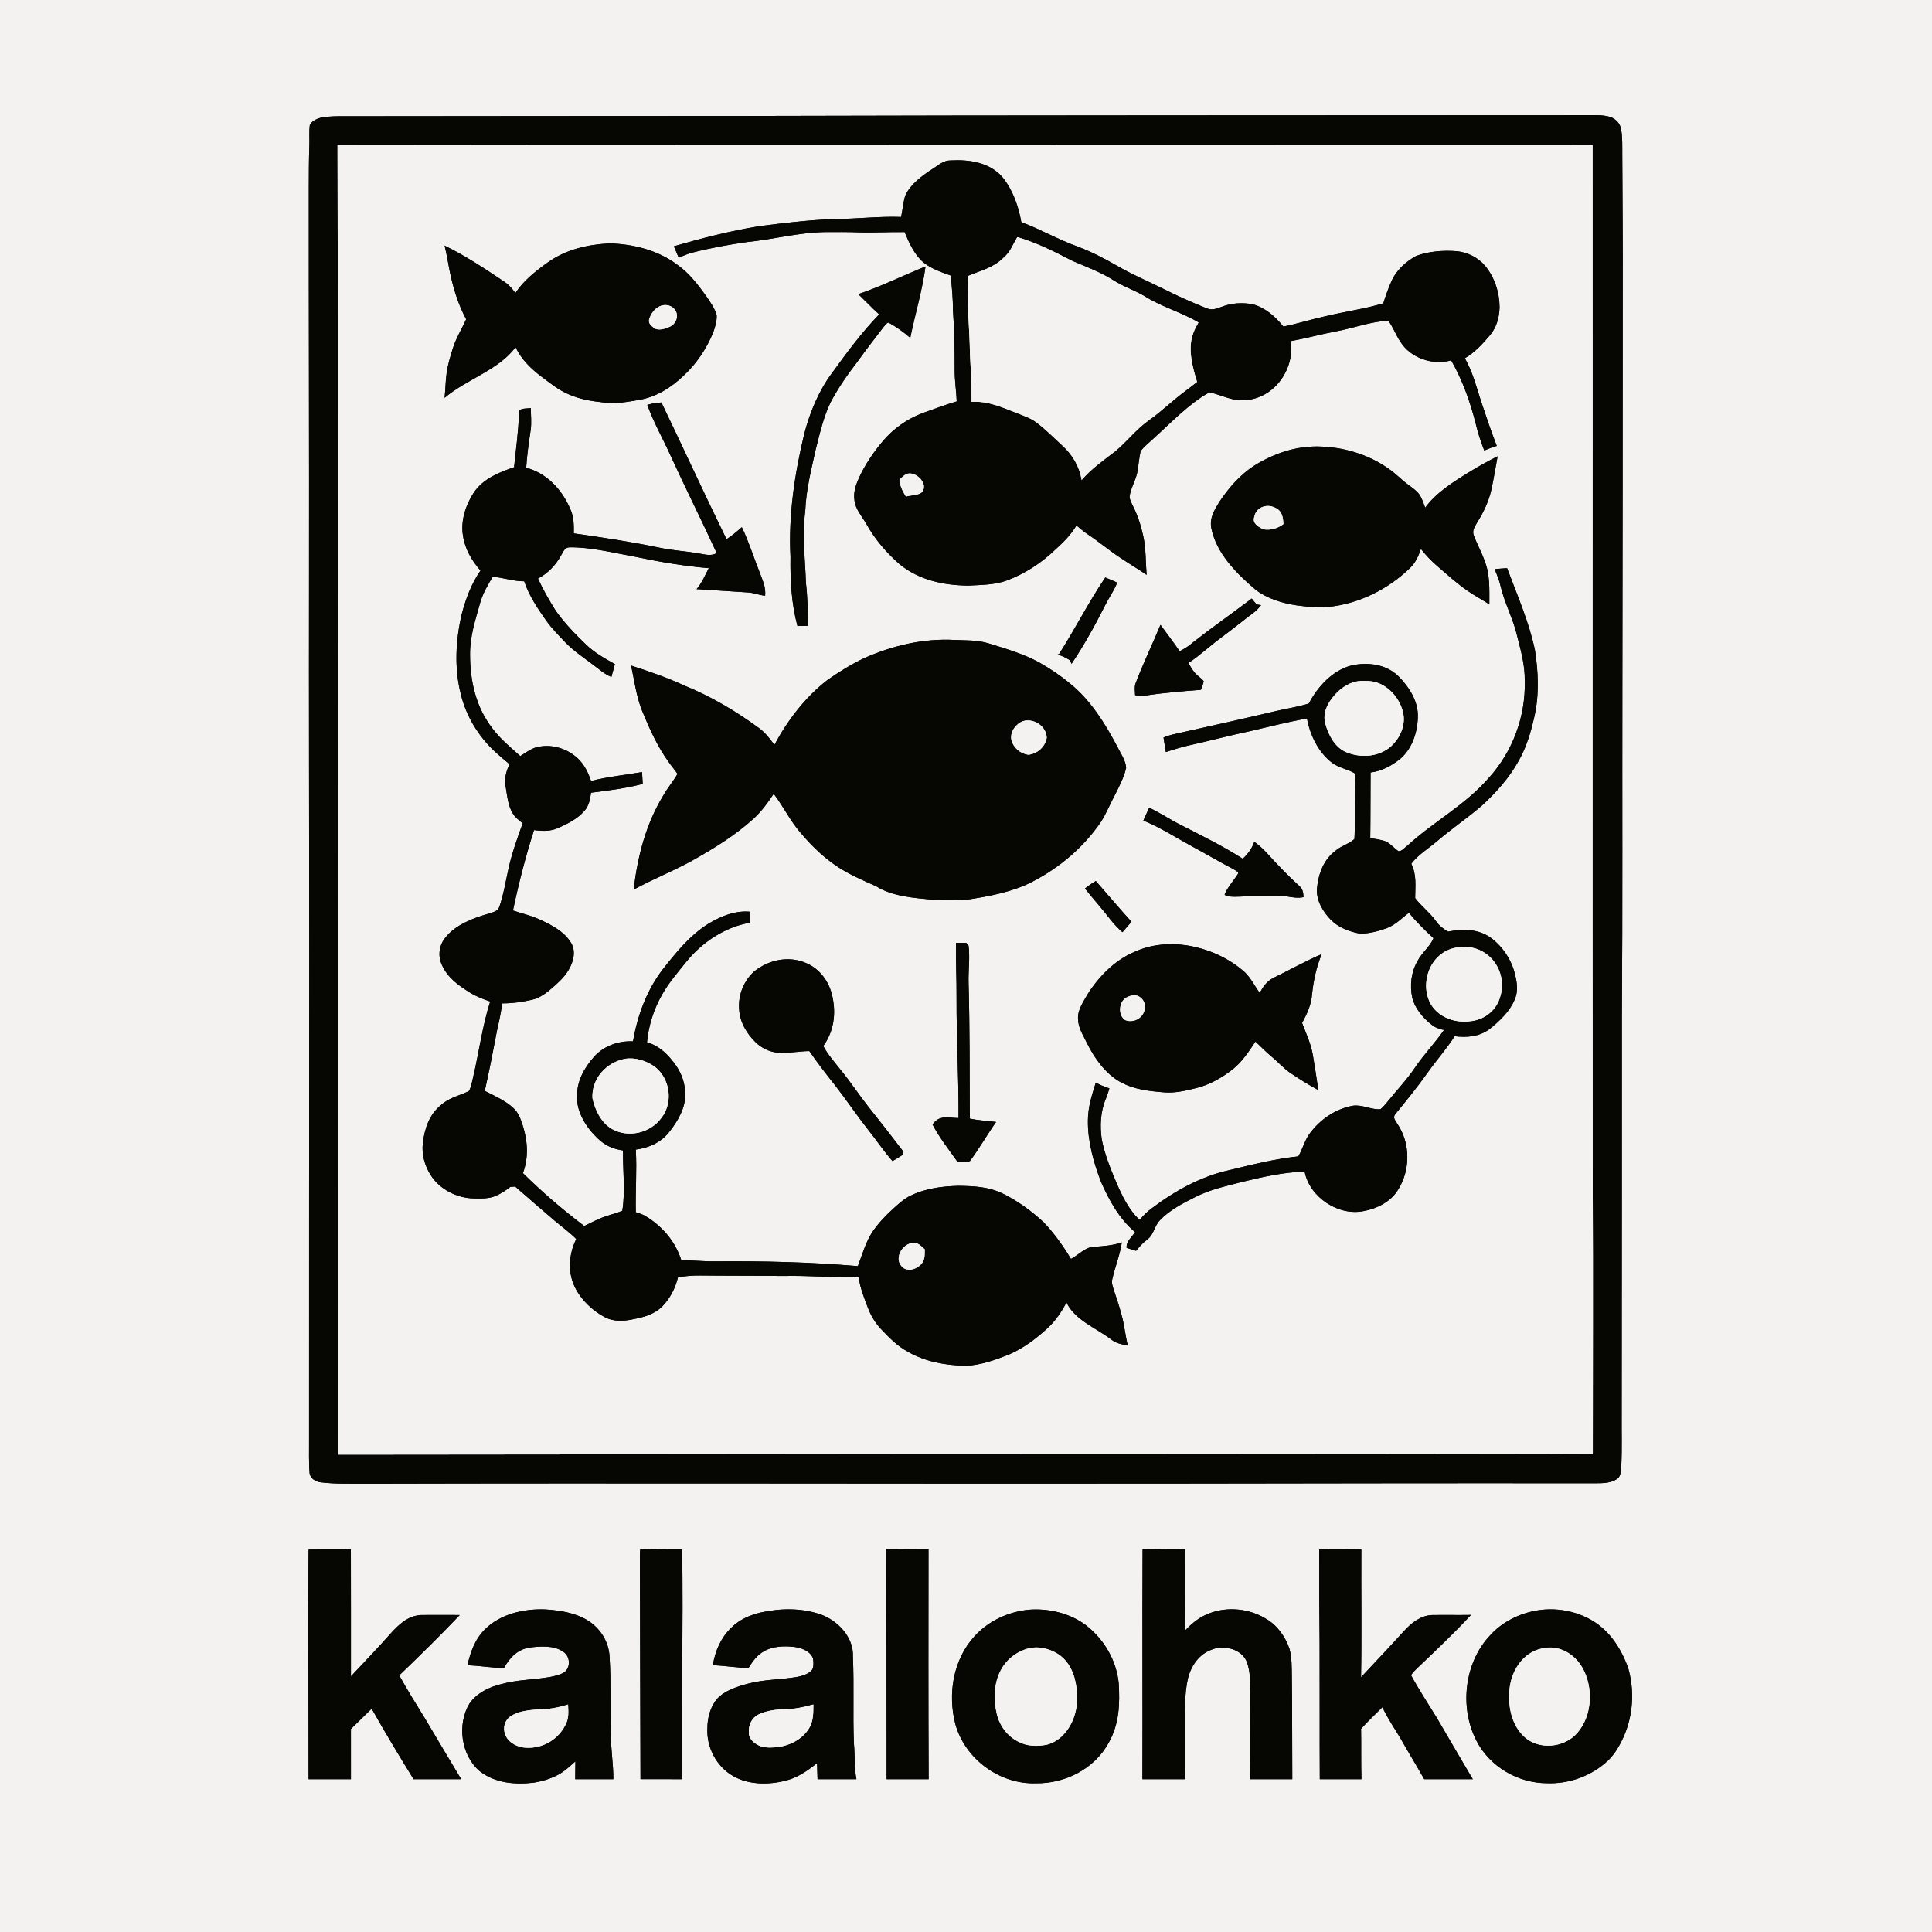 <?xml version="1.0" encoding="UTF-8" standalone="no"?>
<!DOCTYPE svg PUBLIC "-//W3C//DTD SVG 1.1//EN" "http://www.w3.org/Graphics/SVG/1.1/DTD/svg11.dtd">
<svg xmlns="http://www.w3.org/2000/svg" version="1.1" viewBox="0 0 1024 1024" width="1024.0pt" height="1024.0pt" xmlns:xlink="http://www.w3.org/1999/xlink">
<rect x="0" y="0" width="1024" height="1024" fill="#808080" stroke="none"/>
<defs>
<path d="M 0.00 0.00 L 1024.00 0.00 L 1024.00 1024.00 L 0.00 1024.00 L 0.00 0.00 Z M 163.98 77.00 C 163.70 84.33 163.69 91.66 163.68 99.00 C 163.63 167.67 163.89 236.33 163.79 305.00 C 163.69 372.33 163.87 439.67 163.91 507.00 C 163.84 592.33 163.80 677.67 163.81 763.00 C 163.87 768.98 163.61 775.02 164.11 780.98 C 164.67 783.83 167.31 785.29 170.01 785.66 C 177.91 786.66 186.05 786.28 194.00 786.39 C 334.67 786.03 475.33 786.48 616.00 786.33 C 691.67 786.23 767.33 786.07 843.00 786.17 C 847.84 786.03 852.76 786.68 857.00 783.91 C 859.19 782.66 859.03 779.20 859.30 777.03 C 859.75 767.70 859.42 758.33 859.51 749.00 C 859.60 679.00 859.61 609.00 859.61 539.00 C 860.05 480.67 859.75 422.33 859.87 364.00 C 860.01 294.33 860.04 224.67 860.06 155.00 C 860.17 130.66 859.92 106.33 859.83 82.00 C 859.79 77.55 859.99 72.89 859.20 68.50 C 858.73 65.60 856.59 63.25 853.91 62.16 C 849.35 60.55 843.82 61.14 839.00 61.04 C 691.01 61.16 542.99 61.04 395.00 61.46 C 324.01 61.52 252.98 61.50 182.00 61.61 C 178.36 61.60 174.61 61.62 171.01 62.19 C 168.48 62.65 165.55 63.85 164.22 66.19 C 163.76 69.74 164.11 73.42 163.98 77.00 Z M 163.57 943.00 C 171.04 943.00 178.52 943.00 186.00 943.00 C 185.96 934.14 186.01 925.27 185.99 916.41 C 189.66 912.82 193.33 909.23 196.99 905.63 C 204.10 918.28 211.59 930.65 219.19 943.00 C 227.61 943.00 236.02 943.00 244.43 943.00 C 237.98 932.29 231.59 921.53 225.21 910.77 C 220.55 903.26 215.89 895.72 211.60 887.98 C 222.50 877.52 233.28 866.97 243.68 856.00 C 236.78 856.05 229.87 855.90 222.98 856.02 C 216.02 856.49 211.35 861.07 206.92 865.94 C 200.13 873.64 192.99 881.00 186.00 888.50 C 185.98 866.05 186.04 843.60 185.96 821.15 C 178.51 821.32 171.01 821.02 163.57 821.34 C 163.19 861.75 163.60 902.55 163.57 943.00 Z M 339.48 942.98 C 346.82 943.02 354.16 942.99 361.50 943.00 C 361.44 923.00 361.59 903.00 361.53 883.00 C 361.81 862.39 361.83 841.80 361.58 821.19 C 354.17 821.31 346.73 820.95 339.33 821.29 C 339.15 823.18 339.19 825.10 339.18 827.00 C 339.33 865.66 339.29 904.33 339.48 942.98 Z M 469.81 821.09 C 469.71 861.72 469.96 902.37 469.94 943.00 C 477.35 943.00 484.77 943.00 492.19 943.00 C 492.01 902.39 492.06 861.78 492.11 821.18 C 484.67 821.24 477.24 821.31 469.81 821.09 Z M 605.60 821.10 C 605.41 861.73 605.65 902.37 605.51 943.00 C 613.05 943.00 620.59 943.00 628.13 943.00 C 627.98 934.00 628.14 925.00 628.06 916.00 C 628.17 906.89 627.61 898.48 629.65 889.49 C 631.41 882.71 635.56 876.68 642.38 874.29 C 648.73 871.62 658.42 874.11 660.93 881.08 C 662.61 885.72 662.67 891.11 662.72 896.00 C 662.63 911.67 662.76 927.34 662.63 943.00 C 670.06 943.00 677.49 943.00 684.93 943.00 C 684.82 925.00 684.93 907.00 684.69 889.00 C 684.62 884.04 684.78 878.57 683.40 873.77 C 681.21 867.46 676.90 861.33 671.00 858.00 C 662.24 852.59 650.74 851.39 641.11 855.06 C 635.82 856.98 631.77 860.32 627.98 864.38 C 628.13 849.98 628.00 835.56 628.08 821.16 C 620.58 821.23 613.09 821.26 605.60 821.10 Z M 699.52 943.00 C 706.87 943.00 714.23 943.00 721.58 943.00 C 721.34 934.11 721.55 925.21 721.39 916.31 C 724.99 912.30 728.91 908.65 732.70 904.84 C 735.35 910.51 738.81 915.64 742.05 920.97 C 746.23 928.37 750.69 935.60 754.86 943.00 C 763.45 943.00 772.03 943.00 780.61 943.00 C 774.16 932.21 767.91 921.30 761.52 910.47 C 756.94 902.98 752.04 895.59 747.86 887.88 C 748.85 886.31 750.34 884.96 751.67 883.67 C 761.18 874.62 770.70 865.61 779.63 855.96 C 772.75 856.07 765.86 855.92 758.98 856.02 C 753.02 856.28 748.18 860.10 744.31 864.32 C 736.76 872.63 729.05 880.79 721.37 888.98 C 721.78 866.39 721.40 843.76 721.52 821.17 C 714.08 821.27 706.62 821.06 699.19 821.22 C 699.19 837.77 699.23 854.46 699.43 871.00 C 699.53 895.00 699.39 919.00 699.52 943.00 Z M 247.76 882.59 C 254.22 882.88 260.60 883.92 267.06 884.19 C 270.00 878.80 273.90 874.56 280.16 873.31 C 285.96 872.52 293.51 871.90 298.55 875.47 C 301.94 877.75 302.56 882.79 299.76 885.78 C 297.72 887.59 294.45 888.21 291.85 888.78 C 283.12 890.39 274.37 890.18 265.70 892.62 C 259.24 894.12 252.74 897.36 248.85 902.88 C 242.16 913.92 244.32 930.30 254.25 938.76 C 262.44 945.15 273.02 946.00 283.00 944.83 C 287.38 944.10 291.77 942.79 295.71 940.72 C 299.28 938.83 301.99 936.19 304.98 933.55 C 304.96 936.70 304.92 939.85 304.88 943.00 C 311.61 943.00 318.34 943.00 325.07 943.00 C 325.15 935.29 323.77 927.72 323.83 920.00 C 323.20 906.01 323.98 891.96 323.07 878.00 C 322.65 870.00 318.07 862.88 311.29 858.74 C 304.83 854.79 296.45 853.48 289.00 853.03 C 277.88 852.60 265.51 855.31 257.32 863.31 C 251.79 868.62 249.47 875.31 247.76 882.59 Z M 377.83 882.60 C 384.15 882.84 390.38 883.93 396.69 884.08 C 398.99 880.47 401.23 877.20 405.09 875.11 C 409.75 872.46 415.85 872.30 421.04 872.91 C 424.86 873.42 429.44 875.10 430.94 879.00 C 431.14 881.03 431.60 884.33 429.77 885.77 C 427.87 887.44 425.24 888.29 422.79 888.76 C 413.92 890.35 405.14 890.05 396.36 892.41 C 390.85 893.89 384.23 895.97 380.24 900.26 C 376.54 904.40 374.91 910.54 374.94 916.00 C 374.38 926.07 379.78 936.38 388.62 941.36 C 396.68 946.01 407.19 946.04 415.99 943.87 C 422.63 942.33 427.79 938.65 433.04 934.52 C 433.16 937.35 433.26 940.17 433.32 943.00 C 440.19 943.00 447.05 943.00 453.92 943.00 C 452.63 936.67 453.20 930.40 452.58 924.00 C 451.97 908.69 452.73 893.32 452.05 878.00 C 452.53 867.87 444.20 859.09 435.19 855.77 C 424.95 852.21 414.00 852.33 403.49 854.60 C 397.56 855.98 392.03 858.31 387.66 862.67 C 382.13 867.93 379.00 875.14 377.83 882.60 Z M 545.18 853.20 C 534.21 854.32 523.79 859.17 516.38 867.41 C 505.14 879.79 502.25 897.91 506.35 913.78 C 511.47 932.28 529.81 945.80 549.00 945.17 C 564.59 945.39 580.11 937.54 587.65 923.63 C 593.25 913.67 593.60 903.12 592.92 891.97 C 591.66 879.89 585.12 868.83 575.58 861.42 C 567.10 855.01 555.67 852.34 545.18 853.20 Z M 814.50 853.60 C 805.16 855.22 796.15 859.70 789.77 866.79 C 776.08 881.25 773.49 904.99 782.49 922.51 C 789.51 936.37 804.55 945.12 820.00 945.14 C 831.05 945.55 842.14 941.74 850.59 934.62 C 855.24 930.84 858.08 925.91 860.54 920.55 C 865.62 909.13 866.38 896.02 862.94 884.04 C 860.02 875.86 855.39 867.91 848.65 862.31 C 839.40 854.57 826.28 851.57 814.50 853.60 Z" id="p0" />
<path d="M 395.00 61.46 C 542.99 61.04 691.01 61.16 839.00 61.04 C 843.82 61.14 849.35 60.55 853.91 62.16 C 856.59 63.25 858.73 65.60 859.20 68.50 C 859.99 72.89 859.79 77.55 859.83 82.00 C 859.92 106.33 860.17 130.66 860.06 155.00 C 860.04 224.67 860.01 294.33 859.87 364.00 C 859.75 422.33 860.05 480.67 859.61 539.00 C 859.61 609.00 859.60 679.00 859.51 749.00 C 859.42 758.33 859.75 767.70 859.30 777.03 C 859.03 779.20 859.19 782.66 857.00 783.91 C 852.76 786.68 847.84 786.03 843.00 786.17 C 767.33 786.07 691.67 786.23 616.00 786.33 C 475.33 786.48 334.67 786.03 194.00 786.39 C 186.05 786.28 177.91 786.66 170.01 785.66 C 167.31 785.29 164.67 783.83 164.11 780.98 C 163.61 775.02 163.87 768.98 163.81 763.00 C 163.80 677.67 163.84 592.33 163.91 507.00 C 163.87 439.67 163.69 372.33 163.79 305.00 C 163.89 236.33 163.63 167.67 163.68 99.00 C 163.69 91.66 163.70 84.33 163.98 77.00 C 164.11 73.42 163.76 69.74 164.22 66.19 C 165.55 63.85 168.48 62.65 171.01 62.19 C 174.61 61.62 178.36 61.60 182.00 61.61 C 252.98 61.50 324.01 61.52 395.00 61.46 Z M 178.91 76.90 C 179.10 145.60 178.95 214.30 179.07 283.00 C 179.23 445.67 179.18 608.32 179.14 770.99 C 279.75 770.94 380.39 770.76 481.00 770.71 C 571.34 770.66 661.67 770.69 752.00 770.57 C 782.73 770.68 813.47 770.54 844.20 770.78 C 844.21 723.85 844.38 676.93 844.17 630.00 C 843.91 445.63 844.19 261.26 844.08 76.88 C 767.07 76.93 690.01 76.93 613.00 76.92 C 468.31 76.89 323.60 77.14 178.91 76.90 Z" id="p1" />
<path d="M 178.91 76.90 C 323.60 77.14 468.31 76.89 613.00 76.92 C 690.01 76.93 767.07 76.93 844.08 76.88 C 844.19 261.26 843.91 445.63 844.17 630.00 C 844.38 676.93 844.21 723.85 844.20 770.78 C 813.47 770.54 782.73 770.68 752.00 770.57 C 661.67 770.69 571.34 770.66 481.00 770.71 C 380.39 770.76 279.75 770.94 179.14 770.99 C 179.18 608.32 179.23 445.67 179.07 283.00 C 178.95 214.30 179.10 145.60 178.91 76.90 Z M 477.61 115.00 C 465.68 114.58 453.91 116.07 442.00 116.10 C 428.58 116.64 415.27 118.19 401.96 119.95 C 386.85 122.45 371.87 126.28 357.16 130.54 C 358.04 132.56 358.90 134.59 359.76 136.62 C 362.12 135.55 364.47 134.51 366.99 133.88 C 376.55 131.41 386.23 129.68 396.00 128.27 C 409.77 126.92 422.88 123.29 437.00 123.00 C 442.99 122.97 449.01 122.92 455.00 123.14 C 463.17 123.41 471.29 122.89 479.47 123.00 C 481.88 128.81 484.73 135.23 489.71 139.30 C 493.75 142.53 499.12 144.32 503.92 146.04 C 504.50 152.21 505.12 158.31 505.10 164.53 C 505.85 175.01 506.03 185.50 506.01 196.00 C 505.95 201.63 506.85 207.14 507.10 212.74 C 500.99 214.54 495.02 216.84 489.02 218.95 C 480.85 222.01 473.47 227.22 467.86 233.90 C 462.89 239.77 458.46 246.32 455.26 253.33 C 453.59 257.12 452.26 260.80 452.87 265.04 C 453.32 269.94 456.89 273.57 459.21 277.76 C 463.78 285.90 469.89 293.02 476.91 299.13 C 487.18 307.47 500.04 310.20 513.00 310.37 C 519.79 310.04 527.25 310.00 533.65 307.66 C 543.25 304.05 551.93 298.41 559.31 291.30 C 563.63 287.45 567.55 283.48 570.55 278.49 C 572.51 280.18 574.49 281.84 576.66 283.27 C 582.64 287.26 588.10 291.91 594.12 295.84 C 598.60 298.88 603.28 301.60 607.72 304.69 C 607.15 297.60 607.43 290.75 605.91 284.02 C 604.75 278.65 603.06 273.34 600.58 268.42 C 599.81 266.78 598.76 264.97 598.69 263.14 C 599.23 258.97 601.75 254.92 602.68 250.80 C 603.43 246.95 603.67 242.99 604.53 239.17 C 606.38 236.60 609.14 234.59 611.40 232.38 C 620.51 224.23 630.30 213.77 641.04 207.93 C 648.03 209.45 653.45 212.99 661.02 212.01 C 676.02 210.35 686.21 195.34 684.17 180.76 C 692.32 179.34 700.33 177.07 708.48 175.55 C 717.48 173.87 726.67 170.41 735.80 169.95 C 738.36 173.29 739.75 177.44 742.13 180.94 C 747.42 189.73 759.47 193.85 769.14 190.98 C 775.16 201.45 779.29 213.13 782.23 224.81 C 783.36 229.59 784.90 234.23 786.69 238.79 C 788.86 237.85 791.04 237.01 793.32 236.35 C 790.28 228.67 787.74 220.78 785.07 212.95 C 782.51 205.04 780.56 197.18 776.39 189.88 C 781.57 186.92 785.89 182.18 789.72 177.66 C 793.21 173.52 794.62 168.32 794.79 163.00 C 794.77 155.01 792.22 147.11 787.14 140.89 C 783.34 136.45 777.82 133.69 772.01 133.14 C 764.97 132.61 757.30 133.18 750.63 135.64 C 745.07 138.66 739.81 143.46 737.37 149.40 C 735.68 153.09 734.41 156.92 733.16 160.78 C 723.06 163.79 712.76 165.15 702.49 167.62 C 695.01 169.24 687.75 171.61 680.24 173.08 C 675.91 167.82 670.75 163.13 664.03 161.30 C 658.59 160.26 652.73 160.56 647.55 162.61 C 644.81 163.60 642.40 164.65 639.50 163.39 C 631.58 160.23 623.75 156.72 616.14 152.87 C 608.01 148.85 599.95 145.46 592.08 140.88 C 585.37 137.01 578.50 133.47 571.25 130.72 C 560.95 127.06 551.55 121.56 541.31 117.73 C 539.81 109.27 536.75 100.50 531.23 93.80 C 524.52 86.09 513.67 84.48 503.99 85.03 C 500.00 84.96 497.62 87.47 494.42 89.43 C 488.90 93.00 482.51 97.61 479.77 103.80 C 478.69 107.42 478.40 111.31 477.61 115.00 Z M 273.16 155.36 C 271.43 152.87 269.52 150.74 266.95 149.10 C 256.88 142.33 246.55 135.48 235.63 130.18 C 236.69 134.40 237.43 138.69 238.21 142.97 C 240.01 152.10 242.68 161.01 247.08 169.24 C 244.76 174.33 241.95 178.80 240.19 184.11 C 238.75 188.63 237.32 193.28 236.70 197.99 C 236.11 202.27 236.13 206.58 235.63 210.87 C 247.18 201.05 264.44 196.04 273.25 184.02 C 276.38 190.58 281.46 195.46 287.18 199.79 C 291.66 203.14 296.00 206.65 301.13 208.87 C 307.17 211.59 313.45 212.64 319.98 213.32 C 326.12 214.28 332.88 212.92 339.00 211.91 C 348.03 210.27 355.63 205.45 362.21 199.22 C 369.15 192.83 374.55 184.73 378.08 176.00 C 379.09 173.16 380.03 169.95 379.84 166.92 C 378.78 163.29 376.31 159.93 374.21 156.82 C 369.91 150.88 365.43 144.94 359.40 140.65 C 349.12 132.70 335.81 129.35 323.00 129.00 C 311.22 129.64 299.91 132.24 290.18 139.19 C 283.93 143.69 277.36 148.83 273.16 155.36 Z M 454.92 155.90 C 458.63 159.45 462.14 163.19 465.96 166.63 C 456.64 176.32 448.70 187.04 440.85 197.92 C 433.95 207.19 429.34 218.38 426.39 229.50 C 421.22 250.72 417.82 273.14 418.98 295.00 C 418.79 307.43 419.44 319.73 422.66 331.80 C 424.55 331.77 426.45 331.74 428.34 331.68 C 428.13 324.09 428.05 316.54 427.16 308.99 C 426.72 295.98 425.12 283.82 426.79 270.82 C 427.25 259.61 429.94 249.09 432.35 238.19 C 434.50 229.90 436.44 220.95 440.23 213.25 C 444.24 205.59 449.31 198.40 454.56 191.56 C 459.00 185.38 463.68 179.38 468.29 173.33 C 469.03 172.60 469.87 171.08 470.94 170.96 C 475.05 173.23 478.91 175.99 482.46 179.06 C 485.05 166.39 488.81 154.09 490.54 141.23 C 478.66 146.06 467.06 151.78 454.92 155.90 Z M 346.01 213.86 C 345.03 214.09 344.06 214.33 343.08 214.58 C 346.39 223.85 351.42 232.58 355.45 241.55 C 363.36 258.87 371.95 275.88 379.88 293.18 C 376.48 294.97 373.51 293.75 369.99 293.28 C 363.26 292.08 356.47 291.77 349.77 290.33 C 334.69 287.20 319.37 284.86 304.12 282.70 C 304.17 278.20 304.18 273.95 302.25 269.77 C 297.92 259.53 289.86 250.85 278.89 247.90 C 279.30 241.30 280.24 234.72 281.22 228.19 C 281.83 224.12 281.37 220.34 281.29 216.26 C 279.50 216.73 274.71 215.99 275.06 218.91 C 274.85 228.52 273.43 238.10 272.47 247.66 C 264.45 250.35 256.04 253.76 251.13 261.07 C 246.82 267.60 244.04 276.15 245.41 283.99 C 246.44 290.96 250.06 297.19 254.68 302.40 C 249.80 309.42 246.90 317.31 244.73 325.51 C 241.50 339.40 240.73 354.02 244.24 367.93 C 247.05 379.46 253.37 389.92 261.97 398.05 C 264.58 400.48 267.31 402.79 270.07 405.05 C 268.17 408.89 267.28 412.71 268.02 417.00 C 268.89 421.92 269.18 426.90 271.80 431.17 C 273.11 433.38 275.10 434.75 277.03 436.38 C 274.22 444.17 271.37 452.10 269.57 460.19 C 268.06 466.93 266.91 474.14 264.66 480.68 C 263.88 483.00 261.24 483.50 259.21 484.20 C 251.12 486.46 241.31 490.13 236.03 497.01 C 232.62 501.16 231.99 506.79 234.31 511.63 C 237.37 518.30 242.95 522.25 248.98 526.02 C 252.36 528.15 256.04 529.56 259.81 530.82 C 255.52 544.25 253.77 558.51 250.49 572.21 C 249.95 574.20 249.64 576.66 248.42 578.36 C 243.30 580.82 238.12 581.72 233.72 585.72 C 227.43 590.82 225.05 598.21 224.10 606.00 C 223.47 611.90 225.09 617.77 228.23 622.76 C 232.97 630.35 242.14 635.02 251.00 635.18 C 254.79 635.26 259.26 635.43 262.77 633.81 C 265.60 632.64 268.09 630.95 270.49 629.06 C 271.34 629.01 272.20 628.95 273.06 628.90 C 279.97 635.01 287.00 640.99 293.99 647.01 C 297.83 650.26 301.88 653.15 305.43 656.72 C 301.47 664.63 300.76 674.23 304.72 682.28 C 307.97 688.89 313.68 694.36 320.10 697.89 C 325.08 700.69 330.64 700.31 336.04 699.13 C 341.49 698.06 346.54 696.62 350.72 692.75 C 355.05 688.39 357.91 682.91 359.35 676.96 C 363.21 676.37 367.09 675.97 371.00 676.04 C 385.67 676.20 400.33 676.11 415.00 676.29 C 428.39 676.00 441.71 677.14 455.10 677.02 C 455.99 682.87 458.10 688.28 460.25 693.76 C 461.76 697.61 463.97 701.17 466.76 704.23 C 471.26 708.97 475.58 713.45 481.41 716.58 C 490.89 721.91 501.24 723.63 511.99 723.91 C 519.95 723.51 527.54 720.80 534.87 717.87 C 542.35 714.64 549.10 709.57 555.07 704.08 C 559.37 700.17 562.57 695.43 565.25 690.30 C 569.58 699.64 581.34 704.08 589.01 709.99 C 591.65 712.12 594.61 712.45 597.79 713.23 C 596.38 707.79 595.95 702.19 594.40 696.79 C 593.24 692.39 591.83 688.07 590.36 683.78 C 589.86 682.09 589.01 679.99 589.48 678.23 C 590.99 671.49 593.53 665.35 594.59 658.50 C 589.83 660.14 584.96 660.48 579.98 660.84 C 575.45 660.75 571.58 665.23 567.62 667.25 C 563.53 660.40 558.67 653.62 553.17 647.83 C 546.67 641.87 539.35 636.44 531.40 632.59 C 523.90 628.96 516.18 628.64 508.00 628.53 C 499.36 628.72 490.53 629.89 482.68 633.69 C 479.26 635.31 476.34 638.02 473.53 640.54 C 469.47 644.20 465.77 648.12 462.62 652.60 C 458.78 658.33 457.14 664.75 454.67 671.08 C 429.50 668.93 404.26 668.34 379.00 668.56 C 373.02 668.65 367.09 667.94 361.11 667.98 C 357.96 657.85 350.72 649.59 341.66 644.28 C 340.15 643.49 338.60 643.03 336.99 642.50 C 336.71 631.41 337.63 620.36 336.98 609.30 C 343.83 608.45 350.55 605.42 354.79 599.82 C 359.12 594.40 363.45 587.16 363.11 580.00 C 363.27 574.60 361.34 569.13 358.27 564.72 C 354.34 559.15 349.63 554.38 342.91 552.41 C 343.78 543.49 346.54 534.77 351.01 527.00 C 354.58 520.72 359.27 515.36 363.76 509.76 C 372.07 499.42 384.39 491.26 397.57 489.04 C 397.57 487.11 397.57 485.17 397.57 483.24 C 389.47 482.56 382.36 485.54 375.55 489.55 C 365.64 495.72 358.21 504.96 351.08 514.03 C 342.60 525.20 337.91 538.23 335.49 551.93 C 327.81 551.62 320.22 554.25 314.98 559.97 C 309.80 565.81 305.67 572.96 305.87 581.00 C 305.44 589.35 310.85 597.75 316.71 603.28 C 320.61 607.12 324.82 608.96 330.21 609.76 C 330.05 620.24 331.53 631.41 329.83 641.74 C 326.94 643.01 323.79 643.71 320.82 644.77 C 316.85 646.08 313.43 648.05 309.64 649.81 C 298.21 641.15 287.37 631.84 277.15 621.78 C 280.20 613.69 279.70 604.98 277.16 596.83 C 275.97 593.19 274.86 589.73 271.90 587.11 C 267.70 583.27 261.97 580.78 256.94 578.19 C 259.30 567.57 261.41 556.88 263.42 546.19 C 264.52 541.43 265.55 536.66 266.14 531.80 C 271.47 531.83 276.81 531.05 282.00 529.89 C 286.91 528.73 290.55 525.46 294.24 522.24 C 297.89 518.98 301.11 515.55 302.93 510.91 C 304.40 507.27 304.81 502.90 302.51 499.49 C 299.06 493.87 292.91 490.61 287.13 487.87 C 282.18 485.47 277.07 484.28 271.88 482.60 C 274.89 468.29 278.57 453.90 283.04 439.96 C 287.45 440.55 291.71 440.71 295.86 438.84 C 300.80 436.65 306.21 433.91 309.77 429.76 C 312.16 427.06 312.78 423.58 313.26 420.14 C 322.38 419.01 331.75 417.83 340.65 415.48 C 340.51 413.40 340.41 411.31 340.29 409.23 C 331.31 410.77 322.10 411.68 313.27 413.93 C 311.40 408.45 308.81 403.51 303.96 400.10 C 298.28 395.93 290.79 394.30 283.95 396.17 C 281.03 397.11 278.34 399.14 275.75 400.74 C 270.52 396.04 265.18 391.73 260.95 386.03 C 252.22 374.74 249.16 361.05 249.13 347.00 C 249.04 337.29 251.92 328.72 254.49 319.51 C 255.92 314.47 258.48 310.15 261.15 305.70 C 266.83 306.10 272.10 308.13 277.85 308.09 C 280.47 315.97 285.03 322.54 289.75 329.27 C 292.62 333.26 296.21 336.84 299.59 340.42 C 304.13 345.13 309.34 348.51 314.51 352.46 C 317.71 354.74 320.30 357.36 324.06 358.77 C 324.64 356.49 325.34 354.25 325.91 351.98 C 320.40 348.95 315.03 345.93 310.49 341.51 C 304.72 335.99 299.06 330.10 294.45 323.56 C 291.04 318.11 287.80 312.47 285.13 306.63 C 290.39 303.86 294.51 299.57 297.37 294.38 C 298.68 292.35 299.09 290.15 301.97 290.07 C 313.60 289.98 325.56 293.11 336.99 295.14 C 349.78 297.85 362.66 300.01 375.69 301.14 C 373.60 304.97 372.13 308.92 369.20 312.24 C 378.13 312.76 387.06 313.43 396.00 313.97 C 399.31 314.04 402.25 315.44 405.53 315.73 C 405.97 311.21 404.19 307.59 402.67 303.49 C 399.46 295.43 396.99 287.31 393.18 279.41 C 390.61 281.71 387.98 283.92 385.07 285.79 C 373.29 261.77 362.15 237.42 350.56 213.31 C 349.04 213.47 347.51 213.61 346.01 213.86 Z M 753.11 290.94 C 755.77 294.30 758.65 297.33 761.90 300.12 C 767.11 304.59 772.25 309.30 777.88 313.16 C 781.59 315.75 785.60 317.84 789.38 320.33 C 789.34 312.40 789.84 304.64 786.83 297.18 C 785.28 292.57 782.80 288.37 781.15 283.82 C 780.07 281.18 781.70 279.17 782.89 276.94 C 786.31 271.54 789.04 265.78 790.45 259.51 C 791.75 253.66 792.62 247.72 793.77 241.83 C 788.54 244.51 783.39 247.29 778.41 250.42 C 770.22 255.42 761.07 261.25 755.36 269.10 C 754.48 266.71 753.64 263.97 752.14 261.90 C 750.62 259.83 748.23 258.33 746.21 256.77 C 742.76 254.25 739.87 251.12 736.35 248.69 C 725.27 240.70 711.59 236.74 698.00 236.64 C 686.09 236.61 674.83 240.55 664.80 246.78 C 657.30 251.62 651.07 258.76 646.19 266.16 C 643.50 270.54 641.00 274.65 642.05 280.03 C 644.73 293.34 655.48 304.07 665.47 312.53 C 671.50 317.22 679.54 319.68 687.01 320.81 C 692.64 321.50 698.40 322.35 704.03 321.67 C 720.44 320.00 735.99 312.20 747.70 300.68 C 750.42 297.92 751.86 294.54 753.11 290.94 Z M 792.21 301.63 C 793.42 304.65 794.68 307.62 795.38 310.81 C 797.38 319.28 801.40 326.75 803.64 335.21 C 805.80 343.90 808.31 351.91 808.16 361.00 C 808.65 379.68 801.75 398.33 789.20 412.18 C 776.36 426.97 760.36 435.05 746.07 448.10 C 744.76 448.99 742.79 451.55 741.11 451.07 C 738.96 449.62 737.17 447.34 734.87 446.18 C 732.25 444.99 729.08 444.72 726.26 444.25 C 726.42 432.65 726.34 421.04 726.43 409.43 C 732.33 408.74 737.58 405.84 742.17 402.20 C 748.73 396.57 751.55 387.42 751.49 379.00 C 751.36 371.14 746.73 364.04 741.39 358.61 C 734.87 352.07 725.21 350.83 716.50 352.66 C 706.37 355.20 698.39 363.90 693.71 372.88 C 687.89 374.69 681.91 375.55 675.99 376.94 C 659.44 380.89 642.82 384.52 626.22 388.25 C 622.93 389.01 619.82 389.53 616.70 390.91 C 617.00 393.47 617.61 396.00 617.90 398.58 C 621.93 397.38 625.88 395.99 630.00 395.11 C 640.86 392.72 651.59 389.81 662.47 387.54 C 672.54 385.18 682.56 382.68 692.72 380.74 C 694.29 389.49 698.71 398.63 705.86 404.17 C 709.54 407.08 714.52 407.58 718.28 410.05 C 718.65 413.66 718.30 417.38 718.23 421.00 C 717.87 428.89 718.31 436.84 717.88 444.71 C 715.17 447.17 711.34 448.16 708.45 450.46 C 701.62 455.27 698.80 462.92 698.02 470.97 C 697.54 477.17 701.22 483.30 705.43 487.57 C 709.72 491.86 715.17 493.73 720.99 494.90 C 725.68 494.78 730.62 493.58 735.02 491.94 C 739.81 490.12 742.70 486.76 746.74 483.82 C 750.81 488.68 755.13 492.98 759.78 497.27 C 757.79 502.01 753.65 504.82 751.33 509.36 C 747.90 515.27 747.17 522.19 748.52 528.82 C 749.97 534.54 754.30 539.62 758.88 543.17 C 760.77 544.74 762.97 545.33 765.29 545.98 C 760.52 552.93 754.61 558.93 749.91 565.95 C 745.65 572.27 740.44 577.70 735.68 583.62 C 734.46 585.09 733.20 586.69 731.72 587.90 C 726.85 588.34 722.07 585.30 716.94 586.08 C 707.63 587.79 699.59 593.44 694.02 601.00 C 691.47 604.62 690.38 609.02 688.16 612.90 C 675.60 614.25 663.46 617.32 651.22 620.29 C 636.46 623.55 622.41 631.34 610.45 640.44 C 608.01 642.22 605.95 644.29 604.03 646.59 C 598.26 641.28 594.61 633.57 591.55 626.46 C 588.48 619.25 585.49 611.74 583.97 604.03 C 582.88 596.85 583.26 588.94 586.19 582.20 C 586.87 580.46 587.44 578.68 587.99 576.89 C 586.63 576.35 585.26 575.81 583.87 575.32 C 582.82 574.86 581.79 574.37 580.77 573.86 C 578.68 580.54 576.63 586.90 576.61 594.00 C 576.49 604.96 579.64 616.27 583.57 626.44 C 587.94 636.35 593.22 645.99 601.62 653.05 C 599.82 655.84 596.88 657.84 597.13 661.41 C 598.80 661.93 600.47 662.46 602.15 662.96 C 603.92 660.77 605.76 658.73 608.01 657.01 C 611.73 654.31 611.60 650.08 614.75 646.78 C 619.76 641.45 626.99 637.73 633.47 634.47 C 641.54 630.36 649.84 628.69 658.50 626.39 C 669.19 623.78 680.47 621.28 691.48 620.95 C 694.06 634.52 709.46 644.77 723.01 641.84 C 729.80 640.60 737.13 636.89 740.83 630.85 C 747.64 620.35 747.65 605.82 740.50 595.47 C 739.60 593.77 738.00 592.43 739.54 590.51 C 745.58 583.15 751.53 575.80 757.03 568.01 C 761.58 561.61 766.78 555.82 770.99 549.21 C 777.55 550.02 783.99 549.45 789.46 545.45 C 794.81 541.38 800.18 536.09 802.80 529.80 C 804.64 525.61 804.14 521.30 803.10 516.97 C 801.37 509.06 796.55 501.75 790.04 496.96 C 783.25 492.27 775.33 492.26 767.51 493.78 C 764.82 492.25 762.71 490.60 760.94 488.02 C 757.77 483.60 753.31 480.32 750.06 476.02 C 750.07 469.62 750.97 463.82 748.01 457.82 C 751.42 453.14 757.36 449.59 761.77 445.76 C 769.35 439.28 777.61 433.68 785.18 427.20 C 792.82 420.22 800.08 412.16 805.04 403.01 C 809.11 395.83 811.32 388.18 813.15 380.18 C 815.88 368.63 815.36 356.18 813.54 344.52 C 810.41 329.71 804.11 315.31 798.78 301.14 C 796.59 301.25 794.40 301.46 792.21 301.63 Z M 561.33 346.65 C 561.07 346.74 560.80 346.83 560.53 346.92 C 562.95 347.57 565.04 348.67 567.15 349.97 C 567.41 350.60 567.66 351.23 567.92 351.86 C 574.58 341.95 580.41 331.42 585.77 320.76 C 587.80 316.68 590.47 313.07 592.13 308.80 C 590.04 307.86 587.96 306.90 585.82 306.08 C 576.91 319.25 569.86 333.30 561.33 346.65 Z M 625.23 345.16 C 622.01 340.39 618.45 335.85 615.07 331.19 C 610.75 341.66 605.72 351.90 601.75 362.54 C 601.22 364.39 601.59 366.53 601.63 368.45 C 603.43 368.75 605.18 369.00 607.01 368.67 C 616.77 367.16 626.66 366.37 636.50 365.61 C 637.08 364.11 637.69 362.66 637.98 361.07 C 636.71 359.37 634.72 358.26 633.31 356.64 C 631.98 355.06 630.93 353.19 629.82 351.44 C 635.88 347.44 641.21 342.40 647.04 338.08 C 653.17 333.56 659.06 328.75 665.14 324.17 C 666.41 323.19 667.36 321.96 668.39 320.74 L 666.06 320.36 C 665.14 319.37 664.28 318.33 663.47 317.24 C 653.18 325.01 642.58 332.42 632.43 340.38 C 630.17 342.35 627.91 343.82 625.23 345.16 Z M 410.42 394.84 C 408.24 391.64 405.80 388.67 402.76 386.24 C 390.31 377.08 377.01 369.14 362.65 363.33 C 353.49 359.10 344.08 355.86 334.50 352.77 C 336.28 361.00 337.21 368.81 340.31 376.71 C 344.22 386.22 348.27 395.28 354.26 403.70 C 355.79 405.91 357.61 407.93 359.07 410.19 C 356.87 414.16 353.78 417.60 351.58 421.59 C 342.24 436.95 337.98 453.84 335.83 471.54 C 345.76 466.05 356.42 461.90 366.40 456.41 C 378.30 449.76 389.53 442.89 399.67 433.68 C 403.76 429.81 407.01 425.42 410.08 420.73 C 414.94 427.09 418.41 434.29 423.55 440.47 C 430.39 448.77 438.60 456.66 448.07 461.89 C 453.32 464.97 458.92 467.24 464.44 469.76 C 472.77 475.10 484.56 475.93 494.17 476.86 C 500.34 477.04 506.65 477.16 512.81 476.79 C 524.31 475.06 536.88 472.72 547.26 467.27 C 561.72 459.80 574.37 449.04 583.55 435.56 C 586.32 431.20 588.28 426.28 590.73 421.72 C 593.08 417.03 595.74 412.10 596.87 406.96 C 596.64 403.08 593.92 399.18 592.20 395.77 C 585.91 383.74 578.10 371.23 567.47 362.56 C 562.33 358.24 556.71 354.47 550.88 351.16 C 542.64 346.60 532.96 343.79 523.99 341.02 C 518.03 339.17 512.15 339.46 506.00 339.19 C 489.37 338.27 473.03 342.18 457.90 348.89 C 451.17 352.13 444.57 356.17 438.48 360.48 C 426.77 369.52 417.38 381.86 410.42 394.84 Z M 609.06 428.11 C 608.08 430.40 607.02 432.64 606.01 434.91 C 615.32 438.71 623.42 444.06 632.21 448.81 C 639.34 452.64 646.29 456.79 653.46 460.52 C 654.38 461.14 656.11 461.73 656.32 462.91 C 653.95 466.69 650.93 469.82 649.08 474.04 C 649.36 474.63 649.99 474.97 650.96 475.04 C 655.20 475.67 659.67 474.88 664.00 475.00 C 670.00 475.09 676.04 474.82 682.03 475.11 C 685.07 475.63 687.83 476.13 690.92 475.50 C 690.68 472.91 690.59 471.24 688.53 469.48 C 682.56 464.08 677.07 458.31 671.66 452.35 C 669.60 450.03 667.30 448.03 664.81 446.19 C 663.40 449.95 661.58 452.42 658.70 455.17 C 648.12 448.40 636.91 442.93 625.76 437.21 C 620.07 434.39 614.83 430.75 609.06 428.11 Z M 575.03 470.93 C 579.48 476.50 584.25 481.80 588.60 487.44 C 590.48 489.89 592.65 492.04 594.93 494.10 C 596.51 492.24 598.08 490.38 599.71 488.56 C 593.28 481.48 587.10 474.17 580.81 466.96 C 578.75 468.10 576.89 469.50 575.03 470.93 Z M 508.04 592.61 C 502.62 592.51 497.85 590.78 494.27 596.01 C 497.88 602.94 502.93 609.31 507.44 615.71 C 509.31 615.66 512.61 616.34 514.13 615.32 C 519.05 608.69 523.17 601.44 527.94 594.67 C 523.28 594.09 518.61 593.86 514.00 592.90 C 513.91 568.94 514.01 544.95 513.36 521.00 C 513.16 514.30 514.18 507.84 513.34 501.18 C 512.94 500.72 512.54 500.25 512.15 499.79 C 510.33 499.76 508.51 499.67 506.70 499.77 C 506.55 509.49 507.06 519.27 507.00 529.00 C 506.91 550.22 508.19 571.39 508.04 592.61 Z M 665.42 552.04 C 668.28 554.71 670.97 557.53 673.98 560.04 C 677.56 562.97 680.34 566.29 684.14 568.84 C 688.88 572.02 693.72 575.06 698.74 577.76 C 697.84 571.50 696.85 565.25 695.81 559.01 C 694.72 552.99 692.31 547.83 690.13 542.19 C 692.73 537.37 695.00 532.56 695.40 527.00 C 696.20 519.51 697.69 512.72 700.51 505.72 C 691.84 509.46 683.63 514.04 675.16 518.19 C 671.61 519.95 669.43 522.88 667.69 526.35 C 665.09 522.70 662.96 518.37 659.73 515.27 C 651.11 507.61 640.35 502.89 629.01 501.07 C 619.87 499.66 609.92 500.55 601.46 504.46 C 590.94 508.79 582.19 517.75 576.25 527.29 C 574.09 531.13 571.07 535.45 571.38 540.00 C 571.48 544.93 574.09 548.57 576.11 552.88 C 580.06 560.83 585.77 568.90 593.62 573.37 C 600.94 577.47 608.79 578.26 616.99 578.96 C 622.85 579.42 628.17 578.13 633.80 576.75 C 641.03 575.06 647.77 571.14 653.56 566.59 C 658.47 562.61 661.95 557.24 665.42 552.04 Z M 428.95 557.07 C 433.29 563.35 437.94 569.39 442.70 575.35 C 448.69 583.07 454.13 591.19 460.19 598.86 C 464.53 604.29 468.41 610.15 473.02 615.35 C 474.93 614.42 476.69 613.13 478.51 612.03 C 478.63 611.51 478.75 610.98 478.87 610.46 C 472.78 602.44 466.57 594.54 460.30 586.66 C 455.29 580.31 450.87 573.53 445.73 567.27 C 442.51 563.14 438.81 559.04 436.35 554.41 C 441.98 546.63 443.23 537.22 441.14 527.96 C 439.51 520.37 434.67 513.68 427.47 510.53 C 418.17 506.43 407.62 508.62 399.83 514.79 C 394.15 519.90 391.16 527.38 391.77 535.00 C 392.13 541.78 395.77 547.80 400.52 552.44 C 403.65 555.47 407.63 557.45 411.98 557.90 C 417.70 558.41 423.14 557.16 428.95 557.07 Z" id="p2" />
<path d="M 503.99 85.03 C 513.67 84.48 524.52 86.09 531.23 93.80 C 536.75 100.50 539.81 109.27 541.31 117.73 C 551.55 121.56 560.95 127.06 571.25 130.72 C 578.50 133.47 585.37 137.01 592.08 140.88 C 599.95 145.46 608.01 148.85 616.14 152.87 C 623.75 156.72 631.58 160.23 639.50 163.39 C 642.40 164.65 644.81 163.60 647.55 162.61 C 652.73 160.56 658.59 160.26 664.03 161.30 C 670.75 163.13 675.91 167.82 680.24 173.08 C 687.75 171.61 695.01 169.24 702.49 167.62 C 712.76 165.15 723.06 163.79 733.16 160.78 C 734.41 156.92 735.68 153.09 737.37 149.40 C 739.81 143.46 745.07 138.66 750.63 135.64 C 757.30 133.18 764.97 132.61 772.01 133.14 C 777.82 133.69 783.34 136.45 787.14 140.89 C 792.22 147.11 794.77 155.01 794.79 163.00 C 794.62 168.32 793.21 173.52 789.72 177.66 C 785.89 182.18 781.57 186.92 776.39 189.88 C 780.56 197.18 782.51 205.04 785.07 212.95 C 787.74 220.78 790.28 228.67 793.32 236.35 C 791.04 237.01 788.86 237.85 786.69 238.79 C 784.90 234.23 783.36 229.59 782.23 224.81 C 779.29 213.13 775.16 201.45 769.14 190.98 C 759.47 193.85 747.42 189.73 742.13 180.94 C 739.75 177.44 738.36 173.29 735.80 169.95 C 726.67 170.41 717.48 173.87 708.48 175.55 C 700.33 177.07 692.32 179.34 684.17 180.76 C 686.21 195.34 676.02 210.35 661.02 212.01 C 653.45 212.99 648.03 209.45 641.04 207.93 C 630.30 213.77 620.51 224.23 611.40 232.38 C 609.14 234.59 606.38 236.60 604.53 239.17 C 603.67 242.99 603.43 246.95 602.68 250.80 C 601.75 254.92 599.23 258.97 598.69 263.14 C 598.76 264.97 599.81 266.78 600.58 268.42 C 603.06 273.34 604.75 278.65 605.91 284.02 C 607.43 290.75 607.15 297.60 607.72 304.69 C 603.28 301.60 598.60 298.88 594.12 295.84 C 588.10 291.91 582.64 287.26 576.66 283.27 C 574.49 281.84 572.51 280.18 570.55 278.49 C 567.55 283.48 563.63 287.45 559.31 291.30 C 551.93 298.41 543.25 304.05 533.65 307.66 C 527.25 310.00 519.79 310.04 513.00 310.37 C 500.04 310.20 487.18 307.47 476.91 299.13 C 469.89 293.02 463.78 285.90 459.21 277.76 C 456.89 273.57 453.32 269.94 452.87 265.04 C 452.26 260.80 453.59 257.12 455.26 253.33 C 458.46 246.32 462.89 239.77 467.86 233.90 C 473.47 227.22 480.85 222.01 489.02 218.95 C 495.02 216.84 500.99 214.54 507.10 212.74 C 506.85 207.14 505.95 201.63 506.01 196.00 C 506.03 185.50 505.85 175.01 505.10 164.53 C 505.12 158.31 504.50 152.21 503.92 146.04 C 499.12 144.32 493.75 142.53 489.71 139.30 C 484.73 135.23 481.88 128.81 479.47 123.00 C 471.29 122.89 463.17 123.41 455.00 123.14 C 449.01 122.92 442.99 122.97 437.00 123.00 C 422.88 123.29 409.77 126.92 396.00 128.27 C 386.23 129.68 376.55 131.41 366.99 133.88 C 364.47 134.51 362.12 135.55 359.76 136.62 C 358.90 134.59 358.04 132.56 357.16 130.54 C 371.87 126.28 386.85 122.45 401.96 119.95 C 415.27 118.19 428.58 116.64 442.00 116.10 C 453.91 116.07 465.68 114.58 477.61 115.00 C 478.40 111.31 478.69 107.42 479.77 103.80 C 482.51 97.61 488.90 93.00 494.42 89.43 C 497.62 87.47 500.00 84.96 503.99 85.03 Z M 514.97 212.98 C 523.48 212.45 530.52 215.65 538.23 218.63 C 542.22 220.24 546.39 221.50 549.81 224.21 C 554.45 227.81 558.67 232.03 562.99 236.02 C 568.44 240.95 572.12 247.09 573.28 254.40 C 578.49 248.36 584.82 243.94 591.08 239.12 C 597.30 233.96 602.13 227.50 608.80 222.78 C 615.58 217.97 621.47 212.13 628.15 207.20 C 630.26 205.62 632.37 204.04 634.43 202.39 C 632.14 194.92 629.64 185.66 631.99 177.98 C 632.66 175.42 633.90 173.24 635.18 170.95 C 625.83 165.48 615.27 162.65 606.18 156.82 C 600.76 153.76 594.88 151.77 589.63 148.36 C 582.96 144.17 575.71 141.55 568.53 138.47 C 559.24 133.63 549.26 128.62 539.20 125.68 C 536.89 129.67 535.47 133.72 531.78 136.77 C 526.39 142.09 519.90 143.46 513.23 146.27 C 512.22 160.24 513.95 173.64 514.10 187.53 C 514.55 196.00 514.97 204.50 514.97 212.98 Z M 476.73 254.23 C 477.00 257.64 478.41 260.34 480.18 263.19 C 482.78 262.34 486.93 262.66 488.82 260.66 C 491.68 256.74 486.98 251.56 483.01 251.01 C 480.06 250.51 478.72 252.54 476.73 254.23 Z" id="p3" />
<path d="M 539.20 125.68 C 549.26 128.62 559.24 133.63 568.53 138.47 C 575.71 141.55 582.96 144.17 589.63 148.36 C 594.88 151.77 600.76 153.76 606.18 156.82 C 615.27 162.65 625.83 165.48 635.18 170.95 C 633.90 173.24 632.66 175.42 631.99 177.98 C 629.64 185.66 632.14 194.92 634.43 202.39 C 632.37 204.04 630.26 205.62 628.15 207.20 C 621.47 212.13 615.58 217.97 608.80 222.78 C 602.13 227.50 597.30 233.96 591.08 239.12 C 584.82 243.94 578.49 248.36 573.28 254.40 C 572.12 247.09 568.44 240.95 562.99 236.02 C 558.67 232.03 554.45 227.81 549.81 224.21 C 546.39 221.50 542.22 220.24 538.23 218.63 C 530.52 215.65 523.48 212.45 514.97 212.98 C 514.97 204.50 514.55 196.00 514.10 187.53 C 513.95 173.64 512.22 160.24 513.23 146.27 C 519.90 143.46 526.39 142.09 531.78 136.77 C 535.47 133.72 536.89 129.67 539.20 125.68 Z" id="p4" />
<path d="M 323.00 129.00 C 335.81 129.35 349.12 132.70 359.40 140.65 C 365.43 144.94 369.91 150.88 374.21 156.82 C 376.31 159.93 378.78 163.29 379.84 166.92 C 380.03 169.95 379.09 173.16 378.08 176.00 C 374.55 184.73 369.15 192.83 362.21 199.22 C 355.63 205.45 348.03 210.27 339.00 211.91 C 332.88 212.92 326.12 214.28 319.98 213.32 C 313.45 212.64 307.17 211.59 301.13 208.87 C 296.00 206.65 291.66 203.14 287.18 199.79 C 281.46 195.46 276.38 190.58 273.25 184.02 C 264.44 196.04 247.18 201.05 235.63 210.87 C 236.13 206.58 236.11 202.27 236.70 197.99 C 237.32 193.28 238.75 188.63 240.19 184.11 C 241.95 178.80 244.76 174.33 247.08 169.24 C 242.68 161.01 240.01 152.10 238.21 142.97 C 237.43 138.69 236.69 134.40 235.63 130.18 C 246.55 135.48 256.88 142.33 266.95 149.10 C 269.52 150.74 271.43 152.87 273.16 155.36 C 277.36 148.83 283.93 143.69 290.18 139.19 C 299.91 132.24 311.22 129.64 323.00 129.00 Z M 349.45 162.44 C 346.84 163.73 344.93 166.43 344.08 169.17 C 343.54 171.22 344.92 172.49 346.40 173.61 C 348.64 175.61 352.68 174.24 355.08 173.12 C 358.19 171.72 359.71 167.96 358.17 164.87 C 356.46 161.77 352.55 160.87 349.45 162.44 Z" id="p5" />
<path d="M 490.54 141.23 C 488.81 154.09 485.05 166.39 482.46 179.06 C 478.91 175.99 475.05 173.23 470.94 170.96 C 469.87 171.08 469.03 172.60 468.29 173.33 C 463.68 179.38 459.00 185.38 454.56 191.56 C 449.31 198.40 444.24 205.59 440.23 213.25 C 436.44 220.95 434.50 229.90 432.35 238.19 C 429.94 249.09 427.25 259.61 426.79 270.82 C 425.12 283.82 426.72 295.98 427.16 308.99 C 428.05 316.54 428.13 324.09 428.34 331.68 C 426.45 331.74 424.55 331.77 422.66 331.80 C 419.44 319.73 418.79 307.43 418.98 295.00 C 417.82 273.14 421.22 250.72 426.39 229.50 C 429.34 218.38 433.95 207.19 440.85 197.92 C 448.70 187.04 456.64 176.32 465.96 166.63 C 462.14 163.19 458.63 159.45 454.92 155.90 C 467.06 151.78 478.66 146.06 490.54 141.23 Z" id="p6" />
<path d="M 349.45 162.44 C 352.55 160.87 356.46 161.77 358.17 164.87 C 359.71 167.96 358.19 171.72 355.08 173.12 C 352.68 174.24 348.64 175.61 346.40 173.61 C 344.92 172.49 343.54 171.22 344.08 169.17 C 344.93 166.43 346.84 163.73 349.45 162.44 Z" id="p7" />
<path d="M 350.56 213.31 C 362.15 237.42 373.29 261.77 385.07 285.79 C 387.98 283.92 390.61 281.71 393.18 279.41 C 396.99 287.31 399.46 295.43 402.67 303.49 C 404.19 307.59 405.97 311.21 405.53 315.73 C 402.25 315.44 399.31 314.04 396.00 313.97 C 387.06 313.43 378.13 312.76 369.20 312.24 C 372.13 308.92 373.60 304.97 375.69 301.14 C 362.66 300.01 349.78 297.85 336.99 295.14 C 325.56 293.11 313.60 289.98 301.97 290.07 C 299.09 290.15 298.68 292.35 297.37 294.38 C 294.51 299.57 290.39 303.86 285.13 306.63 C 287.80 312.47 291.04 318.11 294.45 323.56 C 299.06 330.10 304.72 335.99 310.49 341.51 C 315.03 345.93 320.40 348.95 325.91 351.98 C 325.34 354.25 324.64 356.49 324.06 358.77 C 320.30 357.36 317.71 354.74 314.51 352.46 C 309.34 348.51 304.13 345.13 299.59 340.42 C 296.21 336.84 292.62 333.26 289.75 329.27 C 285.03 322.54 280.47 315.97 277.85 308.09 C 272.10 308.13 266.83 306.10 261.15 305.70 C 258.48 310.15 255.92 314.47 254.49 319.51 C 251.92 328.72 249.04 337.29 249.13 347.00 C 249.16 361.05 252.22 374.74 260.95 386.03 C 265.18 391.73 270.52 396.04 275.75 400.74 C 278.34 399.14 281.03 397.11 283.95 396.17 C 290.79 394.30 298.28 395.93 303.96 400.10 C 308.81 403.51 311.40 408.45 313.27 413.93 C 322.10 411.68 331.31 410.77 340.29 409.23 C 340.41 411.31 340.51 413.40 340.65 415.48 C 331.75 417.83 322.38 419.01 313.26 420.14 C 312.78 423.58 312.16 427.06 309.77 429.76 C 306.21 433.91 300.80 436.65 295.86 438.84 C 291.71 440.71 287.45 440.55 283.04 439.96 C 278.57 453.90 274.89 468.29 271.88 482.60 C 277.07 484.28 282.18 485.47 287.13 487.87 C 292.91 490.61 299.06 493.87 302.51 499.49 C 304.81 502.90 304.40 507.27 302.93 510.91 C 301.11 515.55 297.89 518.98 294.24 522.24 C 290.55 525.46 286.91 528.73 282.00 529.89 C 276.81 531.05 271.47 531.83 266.14 531.80 C 265.55 536.66 264.52 541.43 263.42 546.19 C 261.41 556.88 259.30 567.57 256.94 578.19 C 261.97 580.78 267.70 583.27 271.90 587.11 C 274.86 589.73 275.97 593.19 277.16 596.83 C 279.70 604.98 280.20 613.69 277.15 621.78 C 287.37 631.84 298.21 641.15 309.64 649.81 C 313.43 648.05 316.85 646.08 320.82 644.77 C 323.79 643.71 326.94 643.01 329.83 641.74 C 331.53 631.41 330.05 620.24 330.21 609.76 C 324.82 608.96 320.61 607.12 316.71 603.28 C 310.85 597.75 305.44 589.35 305.87 581.00 C 305.67 572.96 309.80 565.81 314.98 559.97 C 320.22 554.25 327.81 551.62 335.49 551.93 C 337.91 538.23 342.60 525.20 351.08 514.03 C 358.21 504.96 365.64 495.72 375.55 489.55 C 382.36 485.54 389.47 482.56 397.57 483.24 C 397.57 485.17 397.57 487.11 397.57 489.04 C 384.39 491.26 372.07 499.42 363.76 509.76 C 359.27 515.36 354.58 520.72 351.01 527.00 C 346.54 534.77 343.78 543.49 342.91 552.41 C 349.63 554.38 354.34 559.15 358.27 564.72 C 361.34 569.13 363.27 574.60 363.11 580.00 C 363.45 587.16 359.12 594.40 354.79 599.82 C 350.55 605.42 343.83 608.45 336.98 609.30 C 337.63 620.36 336.71 631.41 336.99 642.50 C 338.60 643.03 340.15 643.49 341.66 644.28 C 350.72 649.59 357.96 657.85 361.11 667.98 C 367.09 667.94 373.02 668.65 379.00 668.56 C 404.26 668.34 429.50 668.93 454.67 671.08 C 457.14 664.75 458.78 658.33 462.62 652.60 C 465.77 648.12 469.47 644.20 473.53 640.54 C 476.34 638.02 479.26 635.31 482.68 633.69 C 490.53 629.89 499.36 628.72 508.00 628.53 C 516.18 628.64 523.90 628.96 531.40 632.59 C 539.35 636.44 546.67 641.87 553.17 647.83 C 558.67 653.62 563.53 660.40 567.62 667.25 C 571.58 665.23 575.45 660.75 579.98 660.84 C 584.96 660.48 589.83 660.14 594.59 658.50 C 593.53 665.35 590.99 671.49 589.48 678.23 C 589.01 679.99 589.86 682.09 590.36 683.78 C 591.83 688.07 593.24 692.39 594.40 696.79 C 595.95 702.19 596.38 707.79 597.79 713.23 C 594.61 712.45 591.65 712.12 589.01 709.99 C 581.34 704.08 569.58 699.64 565.25 690.30 C 562.57 695.43 559.37 700.17 555.07 704.08 C 549.10 709.57 542.35 714.64 534.87 717.87 C 527.54 720.80 519.95 723.51 511.99 723.91 C 501.24 723.63 490.89 721.91 481.41 716.58 C 475.58 713.45 471.26 708.97 466.76 704.23 C 463.97 701.17 461.76 697.61 460.25 693.76 C 458.10 688.28 455.99 682.87 455.10 677.02 C 441.71 677.14 428.39 676.00 415.00 676.29 C 400.33 676.11 385.67 676.20 371.00 676.04 C 367.09 675.97 363.21 676.37 359.35 676.96 C 357.91 682.91 355.05 688.39 350.72 692.75 C 346.54 696.62 341.49 698.06 336.04 699.13 C 330.64 700.31 325.08 700.69 320.10 697.89 C 313.68 694.36 307.97 688.89 304.72 682.28 C 300.76 674.23 301.47 664.63 305.43 656.72 C 301.88 653.15 297.83 650.26 293.99 647.01 C 287.00 640.99 279.97 635.01 273.06 628.90 C 272.20 628.95 271.34 629.01 270.49 629.06 C 268.09 630.95 265.60 632.64 262.77 633.81 C 259.26 635.43 254.79 635.26 251.00 635.18 C 242.14 635.02 232.97 630.35 228.23 622.76 C 225.09 617.77 223.47 611.90 224.10 606.00 C 225.05 598.21 227.43 590.82 233.72 585.72 C 238.12 581.72 243.30 580.82 248.42 578.36 C 249.64 576.66 249.95 574.20 250.49 572.21 C 253.77 558.51 255.52 544.25 259.81 530.82 C 256.04 529.56 252.36 528.15 248.98 526.02 C 242.95 522.25 237.37 518.30 234.31 511.63 C 231.99 506.79 232.62 501.16 236.03 497.01 C 241.31 490.13 251.12 486.46 259.21 484.20 C 261.24 483.50 263.88 483.00 264.66 480.68 C 266.91 474.14 268.06 466.93 269.57 460.19 C 271.37 452.10 274.22 444.17 277.03 436.38 C 275.10 434.75 273.11 433.38 271.80 431.17 C 269.18 426.90 268.89 421.92 268.02 417.00 C 267.28 412.71 268.17 408.89 270.07 405.05 C 267.31 402.79 264.58 400.48 261.97 398.05 C 253.37 389.92 247.05 379.46 244.24 367.93 C 240.73 354.02 241.50 339.40 244.73 325.51 C 246.90 317.31 249.80 309.42 254.68 302.40 C 250.06 297.19 246.44 290.96 245.41 283.99 C 244.04 276.15 246.82 267.60 251.13 261.07 C 256.04 253.76 264.45 250.35 272.47 247.66 C 273.43 238.10 274.85 228.52 275.06 218.91 C 274.71 215.99 279.50 216.73 281.29 216.26 C 281.37 220.34 281.83 224.12 281.22 228.19 C 280.24 234.72 279.30 241.30 278.89 247.90 C 289.86 250.85 297.92 259.53 302.25 269.77 C 304.18 273.95 304.17 278.20 304.12 282.70 C 319.37 284.86 334.69 287.20 349.77 290.33 C 356.47 291.77 363.26 292.08 369.99 293.28 C 373.51 293.75 376.48 294.97 379.88 293.18 C 371.95 275.88 363.36 258.87 355.45 241.55 C 351.42 232.58 346.39 223.85 343.08 214.58 C 344.06 214.33 345.03 214.09 346.01 213.86 C 347.51 213.61 349.04 213.47 350.56 213.31 Z M 331.19 561.21 C 321.33 563.11 313.46 571.75 314.02 582.04 C 315.42 588.44 318.61 595.11 324.52 598.48 C 333.21 603.25 344.72 600.49 350.53 592.53 C 357.00 584.33 355.18 571.40 346.80 565.21 C 342.40 562.17 336.54 560.30 331.19 561.21 Z M 490.12 662.17 C 488.63 660.97 487.06 658.87 485.02 658.90 C 479.11 657.97 473.49 666.37 477.87 671.14 C 480.73 674.59 486.21 672.65 488.59 669.64 C 490.38 667.32 490.05 664.92 490.12 662.17 Z" id="p8" />
<path d="M 698.00 236.64 C 711.59 236.74 725.27 240.70 736.35 248.69 C 739.87 251.12 742.76 254.25 746.21 256.77 C 748.23 258.33 750.62 259.83 752.14 261.90 C 753.64 263.97 754.48 266.71 755.36 269.10 C 761.07 261.25 770.22 255.42 778.41 250.42 C 783.39 247.29 788.54 244.51 793.77 241.83 C 792.62 247.72 791.75 253.66 790.45 259.51 C 789.04 265.78 786.31 271.54 782.89 276.94 C 781.70 279.17 780.07 281.18 781.15 283.82 C 782.80 288.37 785.28 292.57 786.83 297.18 C 789.84 304.64 789.34 312.40 789.38 320.33 C 785.60 317.84 781.59 315.75 777.88 313.16 C 772.25 309.30 767.11 304.59 761.90 300.12 C 758.65 297.33 755.77 294.30 753.11 290.94 C 751.86 294.54 750.42 297.92 747.70 300.68 C 735.99 312.20 720.44 320.00 704.03 321.67 C 698.40 322.35 692.64 321.50 687.01 320.81 C 679.54 319.68 671.50 317.22 665.47 312.53 C 655.48 304.07 644.73 293.34 642.05 280.03 C 641.00 274.65 643.50 270.54 646.19 266.16 C 651.07 258.76 657.30 251.62 664.80 246.78 C 674.83 240.55 686.09 236.61 698.00 236.64 Z M 680.22 277.78 C 680.04 274.14 679.55 270.76 675.85 269.11 C 671.46 266.83 665.69 268.80 664.81 273.96 C 663.59 277.38 666.95 279.18 669.46 280.50 C 673.32 281.20 677.11 280.12 680.22 277.78 Z" id="p9" />
<path d="M 483.01 251.01 C 486.98 251.56 491.68 256.74 488.82 260.66 C 486.93 262.66 482.78 262.34 480.18 263.19 C 478.41 260.34 477.00 257.64 476.73 254.23 C 478.72 252.54 480.06 250.51 483.01 251.01 Z" id="p10" />
<path d="M 675.85 269.11 C 679.55 270.76 680.04 274.14 680.22 277.78 C 677.11 280.12 673.32 281.20 669.46 280.50 C 666.95 279.18 663.59 277.38 664.81 273.96 C 665.69 268.80 671.46 266.83 675.85 269.11 Z" id="p11" />
<path d="M 798.78 301.14 C 804.11 315.31 810.41 329.71 813.54 344.52 C 815.36 356.18 815.88 368.63 813.15 380.18 C 811.32 388.18 809.11 395.83 805.04 403.01 C 800.08 412.16 792.82 420.22 785.18 427.20 C 777.61 433.68 769.35 439.28 761.77 445.76 C 757.36 449.59 751.42 453.14 748.01 457.82 C 750.97 463.82 750.07 469.62 750.06 476.02 C 753.31 480.32 757.77 483.60 760.94 488.02 C 762.71 490.60 764.82 492.25 767.51 493.78 C 775.33 492.26 783.25 492.27 790.04 496.96 C 796.55 501.75 801.37 509.06 803.10 516.97 C 804.14 521.30 804.64 525.61 802.80 529.80 C 800.18 536.09 794.81 541.38 789.46 545.45 C 783.99 549.45 777.55 550.02 770.99 549.21 C 766.78 555.82 761.58 561.61 757.03 568.01 C 751.53 575.80 745.58 583.15 739.54 590.51 C 738.00 592.43 739.60 593.77 740.50 595.47 C 747.65 605.82 747.64 620.35 740.83 630.85 C 737.13 636.89 729.80 640.60 723.01 641.84 C 709.46 644.77 694.06 634.52 691.48 620.95 C 680.47 621.28 669.19 623.78 658.50 626.39 C 649.84 628.69 641.54 630.36 633.47 634.47 C 626.99 637.73 619.76 641.45 614.75 646.78 C 611.60 650.08 611.73 654.31 608.01 657.01 C 605.76 658.73 603.92 660.77 602.15 662.96 C 600.47 662.46 598.80 661.93 597.13 661.41 C 596.88 657.84 599.82 655.84 601.62 653.05 C 593.22 645.99 587.94 636.35 583.57 626.44 C 579.64 616.27 576.49 604.96 576.61 594.00 C 576.63 586.90 578.68 580.54 580.77 573.86 C 581.79 574.37 582.82 574.86 583.87 575.32 C 585.26 575.81 586.63 576.35 587.99 576.89 C 587.44 578.68 586.87 580.46 586.19 582.20 C 583.26 588.94 582.88 596.85 583.97 604.03 C 585.49 611.74 588.48 619.25 591.55 626.46 C 594.61 633.57 598.26 641.28 604.03 646.59 C 605.95 644.29 608.01 642.22 610.45 640.44 C 622.41 631.34 636.46 623.55 651.22 620.29 C 663.46 617.32 675.60 614.25 688.16 612.90 C 690.38 609.02 691.47 604.62 694.02 601.00 C 699.59 593.44 707.63 587.79 716.94 586.08 C 722.07 585.30 726.85 588.34 731.72 587.90 C 733.20 586.69 734.46 585.09 735.68 583.62 C 740.44 577.70 745.65 572.27 749.91 565.95 C 754.61 558.93 760.52 552.93 765.29 545.98 C 762.97 545.33 760.77 544.74 758.88 543.17 C 754.30 539.62 749.97 534.54 748.52 528.82 C 747.17 522.19 747.90 515.27 751.33 509.36 C 753.65 504.82 757.79 502.01 759.78 497.27 C 755.13 492.98 750.81 488.68 746.74 483.82 C 742.70 486.76 739.81 490.12 735.02 491.94 C 730.62 493.58 725.68 494.78 720.99 494.90 C 715.17 493.73 709.72 491.86 705.43 487.57 C 701.22 483.30 697.54 477.17 698.02 470.97 C 698.80 462.92 701.62 455.27 708.45 450.46 C 711.34 448.16 715.17 447.17 717.88 444.71 C 718.31 436.84 717.87 428.89 718.23 421.00 C 718.30 417.38 718.65 413.66 718.28 410.05 C 714.52 407.58 709.54 407.08 705.86 404.17 C 698.71 398.63 694.29 389.49 692.72 380.74 C 682.56 382.68 672.54 385.18 662.47 387.54 C 651.59 389.81 640.86 392.72 630.00 395.11 C 625.88 395.99 621.93 397.38 617.90 398.58 C 617.61 396.00 617.00 393.47 616.70 390.91 C 619.82 389.53 622.93 389.01 626.22 388.25 C 642.82 384.52 659.44 380.89 675.99 376.94 C 681.91 375.55 687.89 374.69 693.71 372.88 C 698.39 363.90 706.37 355.20 716.50 352.66 C 725.21 350.83 734.87 352.07 741.39 358.61 C 746.73 364.04 751.36 371.14 751.49 379.00 C 751.55 387.42 748.73 396.57 742.17 402.20 C 737.58 405.84 732.33 408.74 726.43 409.43 C 726.34 421.04 726.42 432.65 726.26 444.25 C 729.08 444.72 732.25 444.99 734.87 446.18 C 737.17 447.34 738.96 449.62 741.11 451.07 C 742.79 451.55 744.76 448.99 746.07 448.10 C 760.36 435.05 776.36 426.97 789.20 412.18 C 801.75 398.33 808.65 379.68 808.16 361.00 C 808.31 351.91 805.80 343.90 803.64 335.21 C 801.40 326.75 797.38 319.28 795.38 310.81 C 794.68 307.62 793.42 304.65 792.21 301.63 C 794.40 301.46 796.59 301.25 798.78 301.14 Z M 717.48 361.56 C 712.13 363.20 707.81 367.20 704.78 371.80 C 702.54 375.34 701.24 379.39 702.46 383.55 C 704.07 389.51 707.48 396.09 713.45 398.63 C 720.96 401.75 729.74 401.33 736.35 396.34 C 741.75 392.07 745.36 384.37 743.60 377.50 C 741.82 369.71 735.14 362.33 727.03 361.11 C 723.91 360.74 720.52 360.66 717.48 361.56 Z M 770.47 502.53 C 757.71 505.72 752.20 521.39 758.49 532.48 C 763.10 539.70 771.81 542.47 780.04 541.16 C 787.29 540.23 793.33 535.15 795.20 528.05 C 798.02 519.10 793.96 508.75 785.68 504.29 C 781.09 501.69 775.54 501.31 770.47 502.53 Z" id="p12" />
<path d="M 585.82 306.08 C 587.96 306.90 590.04 307.86 592.13 308.80 C 590.47 313.07 587.80 316.68 585.77 320.76 C 580.41 331.42 574.58 341.95 567.92 351.86 C 567.66 351.23 567.41 350.60 567.15 349.97 C 565.04 348.67 562.95 347.57 560.53 346.92 C 560.80 346.83 561.07 346.74 561.33 346.65 C 569.86 333.30 576.91 319.25 585.82 306.08 Z" id="p13" />
<path d="M 663.47 317.24 C 664.28 318.33 665.14 319.37 666.06 320.36 L 668.39 320.74 C 667.36 321.96 666.41 323.19 665.14 324.17 C 659.06 328.75 653.17 333.56 647.04 338.08 C 641.21 342.40 635.88 347.44 629.82 351.44 C 630.93 353.19 631.98 355.06 633.31 356.64 C 634.72 358.26 636.71 359.37 637.98 361.07 C 637.69 362.66 637.08 364.11 636.50 365.61 C 626.66 366.37 616.77 367.16 607.01 368.67 C 605.18 369.00 603.43 368.75 601.63 368.45 C 601.59 366.53 601.22 364.39 601.75 362.54 C 605.72 351.90 610.75 341.66 615.07 331.19 C 618.45 335.85 622.01 340.39 625.23 345.16 C 627.91 343.82 630.17 342.35 632.43 340.38 C 642.58 332.42 653.18 325.01 663.47 317.24 Z" id="p14" />
<path d="M 506.00 339.19 C 512.15 339.46 518.03 339.17 523.99 341.02 C 532.96 343.79 542.64 346.60 550.88 351.16 C 556.71 354.47 562.33 358.24 567.47 362.56 C 578.10 371.23 585.91 383.74 592.20 395.77 C 593.92 399.18 596.64 403.08 596.87 406.96 C 595.74 412.10 593.08 417.03 590.73 421.72 C 588.28 426.28 586.32 431.20 583.55 435.56 C 574.37 449.04 561.72 459.80 547.26 467.27 C 536.88 472.72 524.31 475.06 512.81 476.79 C 506.65 477.16 500.34 477.04 494.17 476.86 C 484.56 475.93 472.77 475.10 464.44 469.76 C 458.92 467.24 453.32 464.97 448.07 461.89 C 438.60 456.66 430.39 448.77 423.55 440.47 C 418.41 434.29 414.94 427.09 410.08 420.73 C 407.01 425.42 403.76 429.81 399.67 433.68 C 389.53 442.89 378.30 449.76 366.40 456.41 C 356.42 461.90 345.76 466.05 335.83 471.54 C 337.98 453.84 342.24 436.95 351.58 421.59 C 353.78 417.60 356.87 414.16 359.07 410.19 C 357.61 407.93 355.79 405.91 354.26 403.70 C 348.27 395.28 344.22 386.22 340.31 376.71 C 337.21 368.81 336.28 361.00 334.50 352.77 C 344.08 355.86 353.49 359.10 362.65 363.33 C 377.01 369.14 390.31 377.08 402.76 386.24 C 405.80 388.67 408.24 391.64 410.42 394.84 C 417.38 381.86 426.77 369.52 438.48 360.48 C 444.57 356.17 451.17 352.13 457.90 348.89 C 473.03 342.18 489.37 338.27 506.00 339.19 Z M 542.24 382.21 C 538.44 383.61 535.28 387.87 536.05 392.04 C 537.06 396.31 540.73 399.42 545.02 400.02 C 549.74 399.56 554.03 395.80 554.77 391.05 C 554.63 384.96 548.01 380.53 542.24 382.21 Z" id="p15" />
<path d="M 717.48 361.56 C 720.52 360.66 723.91 360.74 727.03 361.11 C 735.14 362.33 741.82 369.71 743.60 377.50 C 745.36 384.37 741.75 392.07 736.35 396.34 C 729.74 401.33 720.96 401.75 713.45 398.63 C 707.48 396.09 704.07 389.51 702.46 383.55 C 701.24 379.39 702.54 375.34 704.78 371.80 C 707.81 367.20 712.13 363.20 717.48 361.56 Z" id="p16" />
<path d="M 542.24 382.21 C 548.01 380.53 554.63 384.96 554.77 391.05 C 554.03 395.80 549.74 399.56 545.02 400.02 C 540.73 399.42 537.06 396.31 536.05 392.04 C 535.28 387.87 538.44 383.61 542.24 382.21 Z" id="p17" />
<path d="M 609.06 428.11 C 614.83 430.75 620.07 434.39 625.76 437.21 C 636.91 442.93 648.12 448.40 658.70 455.17 C 661.58 452.42 663.40 449.95 664.81 446.19 C 667.30 448.03 669.60 450.03 671.66 452.35 C 677.07 458.31 682.56 464.08 688.53 469.48 C 690.59 471.24 690.68 472.91 690.92 475.50 C 687.83 476.13 685.07 475.63 682.03 475.11 C 676.04 474.82 670.00 475.09 664.00 475.00 C 659.67 474.88 655.20 475.67 650.96 475.04 C 649.99 474.97 649.36 474.63 649.08 474.04 C 650.93 469.82 653.95 466.69 656.32 462.91 C 656.11 461.73 654.38 461.14 653.46 460.52 C 646.29 456.79 639.34 452.64 632.21 448.81 C 623.42 444.06 615.32 438.71 606.01 434.91 C 607.02 432.64 608.08 430.40 609.06 428.11 Z" id="p18" />
<path d="M 580.81 466.96 C 587.10 474.17 593.28 481.48 599.71 488.56 C 598.08 490.38 596.51 492.24 594.93 494.10 C 592.65 492.04 590.48 489.89 588.60 487.44 C 584.25 481.80 579.48 476.50 575.03 470.93 C 576.89 469.50 578.75 468.10 580.81 466.96 Z" id="p19" />
<path d="M 506.70 499.77 C 508.51 499.67 510.33 499.76 512.15 499.79 C 512.54 500.25 512.94 500.72 513.34 501.18 C 514.18 507.84 513.16 514.30 513.36 521.00 C 514.01 544.95 513.91 568.94 514.00 592.90 C 518.61 593.86 523.28 594.09 527.94 594.67 C 523.17 601.44 519.05 608.69 514.13 615.32 C 512.61 616.34 509.31 615.66 507.44 615.71 C 502.93 609.31 497.88 602.94 494.27 596.01 C 497.85 590.78 502.62 592.51 508.04 592.61 C 508.19 571.39 506.91 550.22 507.00 529.00 C 507.06 519.27 506.55 509.49 506.70 499.77 Z" id="p20" />
<path d="M 629.01 501.07 C 640.35 502.89 651.11 507.61 659.73 515.27 C 662.96 518.37 665.09 522.70 667.69 526.35 C 669.43 522.88 671.61 519.95 675.16 518.19 C 683.63 514.04 691.84 509.46 700.51 505.72 C 697.69 512.72 696.20 519.51 695.40 527.00 C 695.00 532.56 692.73 537.37 690.13 542.19 C 692.31 547.83 694.72 552.99 695.81 559.01 C 696.85 565.25 697.84 571.50 698.74 577.76 C 693.72 575.06 688.88 572.02 684.14 568.84 C 680.34 566.29 677.56 562.97 673.98 560.04 C 670.97 557.53 668.28 554.71 665.42 552.04 C 661.95 557.24 658.47 562.61 653.56 566.59 C 647.77 571.14 641.03 575.06 633.80 576.75 C 628.17 578.13 622.85 579.42 616.99 578.96 C 608.79 578.26 600.94 577.47 593.62 573.37 C 585.77 568.90 580.06 560.83 576.11 552.88 C 574.09 548.57 571.48 544.93 571.38 540.00 C 571.07 535.45 574.09 531.13 576.25 527.29 C 582.19 517.75 590.94 508.79 601.46 504.46 C 609.92 500.55 619.87 499.66 629.01 501.07 Z M 597.46 528.48 C 592.96 530.52 592.34 538.00 596.38 540.66 C 600.55 542.30 605.38 539.91 606.57 535.58 C 607.67 532.49 605.98 529.02 602.97 527.82 C 601.22 527.19 599.09 527.68 597.46 528.48 Z" id="p21" />
<path d="M 770.47 502.53 C 775.54 501.31 781.09 501.69 785.68 504.29 C 793.96 508.75 798.02 519.10 795.20 528.05 C 793.33 535.15 787.29 540.23 780.04 541.16 C 771.81 542.47 763.10 539.70 758.49 532.48 C 752.20 521.39 757.71 505.72 770.47 502.53 Z" id="p22" />
<path d="M 427.47 510.53 C 434.67 513.68 439.51 520.37 441.14 527.96 C 443.23 537.22 441.98 546.63 436.35 554.41 C 438.81 559.04 442.51 563.14 445.73 567.27 C 450.87 573.53 455.29 580.31 460.30 586.66 C 466.57 594.54 472.78 602.44 478.87 610.46 C 478.75 610.98 478.63 611.51 478.51 612.03 C 476.69 613.13 474.93 614.42 473.02 615.35 C 468.41 610.15 464.53 604.29 460.19 598.86 C 454.13 591.19 448.69 583.07 442.70 575.35 C 437.94 569.39 433.29 563.35 428.95 557.07 C 423.14 557.16 417.70 558.41 411.98 557.90 C 407.63 557.45 403.65 555.47 400.52 552.44 C 395.77 547.80 392.13 541.78 391.77 535.00 C 391.16 527.38 394.15 519.90 399.83 514.79 C 407.62 508.62 418.17 506.43 427.47 510.53 Z" id="p23" />
<path d="M 597.46 528.48 C 599.09 527.68 601.22 527.19 602.97 527.82 C 605.98 529.02 607.67 532.49 606.57 535.58 C 605.38 539.91 600.55 542.30 596.38 540.66 C 592.34 538.00 592.96 530.52 597.46 528.48 Z" id="p24" />
<path d="M 331.19 561.21 C 336.54 560.30 342.40 562.17 346.80 565.21 C 355.18 571.40 357.00 584.33 350.53 592.53 C 344.72 600.49 333.21 603.25 324.52 598.48 C 318.61 595.11 315.42 588.44 314.02 582.04 C 313.46 571.75 321.33 563.11 331.19 561.21 Z" id="p25" />
<path d="M 485.02 658.90 C 487.06 658.87 488.63 660.97 490.12 662.17 C 490.05 664.92 490.38 667.32 488.59 669.64 C 486.21 672.65 480.73 674.59 477.87 671.14 C 473.49 666.37 479.11 657.97 485.02 658.90 Z" id="p26" />
<path d="M 163.57 821.34 C 171.01 821.02 178.51 821.32 185.96 821.15 C 186.04 843.60 185.98 866.05 186.00 888.50 C 192.99 881.00 200.13 873.64 206.92 865.94 C 211.35 861.07 216.02 856.49 222.98 856.02 C 229.87 855.90 236.78 856.05 243.68 856.00 C 233.28 866.97 222.50 877.52 211.60 887.98 C 215.89 895.72 220.55 903.26 225.21 910.77 C 231.59 921.53 237.98 932.29 244.43 943.00 C 236.02 943.00 227.61 943.00 219.19 943.00 C 211.59 930.65 204.10 918.28 196.99 905.63 C 193.33 909.23 189.66 912.82 185.99 916.41 C 186.01 925.27 185.96 934.14 186.00 943.00 C 178.52 943.00 171.04 943.00 163.57 943.00 C 163.60 902.55 163.19 861.75 163.57 821.34 Z" id="p27" />
<path d="M 339.33 821.29 C 346.73 820.95 354.17 821.31 361.58 821.19 C 361.83 841.80 361.81 862.39 361.53 883.00 C 361.59 903.00 361.44 923.00 361.50 943.00 C 354.16 942.99 346.82 943.02 339.48 942.98 C 339.29 904.33 339.33 865.66 339.18 827.00 C 339.19 825.10 339.15 823.18 339.33 821.29 Z" id="p28" />
<path d="M 469.81 821.09 C 477.24 821.31 484.67 821.24 492.11 821.18 C 492.06 861.78 492.01 902.39 492.19 943.00 C 484.77 943.00 477.35 943.00 469.94 943.00 C 469.96 902.37 469.71 861.72 469.81 821.09 Z" id="p29" />
<path d="M 605.60 821.10 C 613.09 821.26 620.58 821.23 628.08 821.16 C 628.00 835.56 628.13 849.98 627.98 864.38 C 631.77 860.32 635.82 856.98 641.11 855.06 C 650.74 851.39 662.24 852.59 671.00 858.00 C 676.90 861.33 681.21 867.46 683.40 873.77 C 684.78 878.57 684.62 884.04 684.69 889.00 C 684.93 907.00 684.82 925.00 684.93 943.00 C 677.49 943.00 670.06 943.00 662.63 943.00 C 662.76 927.34 662.63 911.67 662.72 896.00 C 662.67 891.11 662.61 885.72 660.93 881.08 C 658.42 874.11 648.73 871.62 642.38 874.29 C 635.56 876.68 631.41 882.71 629.65 889.49 C 627.61 898.48 628.17 906.89 628.06 916.00 C 628.14 925.00 627.98 934.00 628.13 943.00 C 620.59 943.00 613.05 943.00 605.51 943.00 C 605.65 902.37 605.41 861.73 605.60 821.10 Z" id="p30" />
<path d="M 699.19 821.22 C 706.62 821.06 714.08 821.27 721.52 821.17 C 721.40 843.76 721.78 866.39 721.37 888.98 C 729.05 880.79 736.76 872.63 744.31 864.32 C 748.18 860.10 753.02 856.28 758.98 856.02 C 765.86 855.92 772.75 856.07 779.63 855.96 C 770.70 865.61 761.18 874.62 751.67 883.67 C 750.34 884.96 748.85 886.31 747.86 887.88 C 752.04 895.59 756.94 902.98 761.52 910.47 C 767.91 921.30 774.16 932.21 780.61 943.00 C 772.03 943.00 763.45 943.00 754.86 943.00 C 750.69 935.60 746.23 928.37 742.05 920.97 C 738.81 915.64 735.35 910.51 732.70 904.84 C 728.91 908.65 724.99 912.30 721.39 916.31 C 721.55 925.21 721.34 934.11 721.58 943.00 C 714.23 943.00 706.87 943.00 699.52 943.00 C 699.39 919.00 699.53 895.00 699.43 871.00 C 699.23 854.46 699.19 837.77 699.19 821.22 Z" id="p31" />
<path d="M 289.00 853.03 C 296.45 853.48 304.83 854.79 311.29 858.74 C 318.07 862.88 322.65 870.00 323.07 878.00 C 323.98 891.96 323.20 906.01 323.83 920.00 C 323.77 927.72 325.15 935.29 325.07 943.00 C 318.34 943.00 311.61 943.00 304.88 943.00 C 304.92 939.85 304.96 936.70 304.98 933.55 C 301.99 936.19 299.28 938.83 295.71 940.72 C 291.77 942.79 287.38 944.10 283.00 944.83 C 273.02 946.00 262.44 945.15 254.25 938.76 C 244.32 930.30 242.16 913.92 248.85 902.88 C 252.74 897.36 259.24 894.12 265.70 892.62 C 274.37 890.18 283.12 890.39 291.85 888.78 C 294.45 888.21 297.72 887.59 299.76 885.78 C 302.56 882.79 301.94 877.75 298.55 875.47 C 293.51 871.90 285.96 872.52 280.16 873.31 C 273.90 874.56 270.00 878.80 267.06 884.19 C 260.60 883.92 254.22 882.88 247.76 882.59 C 249.47 875.31 251.79 868.62 257.32 863.31 C 265.51 855.31 277.88 852.60 289.00 853.03 Z M 301.07 903.44 C 295.83 905.10 290.51 906.07 284.99 906.03 C 280.31 906.40 274.62 906.93 270.66 909.67 C 267.52 911.68 266.40 915.80 267.76 919.21 C 269.07 923.13 273.09 925.43 276.95 926.14 C 286.09 927.51 295.35 922.77 299.53 914.51 C 301.61 910.96 301.23 907.38 301.07 903.44 Z" id="p32" />
<path d="M 435.19 855.77 C 444.20 859.09 452.53 867.87 452.05 878.00 C 452.73 893.32 451.97 908.69 452.58 924.00 C 453.20 930.40 452.63 936.67 453.92 943.00 C 447.05 943.00 440.19 943.00 433.32 943.00 C 433.26 940.17 433.16 937.35 433.04 934.52 C 427.79 938.65 422.63 942.33 415.99 943.87 C 407.19 946.04 396.68 946.01 388.62 941.36 C 379.78 936.38 374.38 926.07 374.94 916.00 C 374.91 910.54 376.54 904.40 380.24 900.26 C 384.23 895.97 390.85 893.89 396.36 892.41 C 405.14 890.05 413.92 890.35 422.79 888.76 C 425.24 888.29 427.87 887.44 429.77 885.77 C 431.60 884.33 431.14 881.03 430.94 879.00 C 429.44 875.10 424.86 873.42 421.04 872.91 C 415.85 872.30 409.75 872.46 405.09 875.11 C 401.23 877.20 398.99 880.47 396.69 884.08 C 390.38 883.93 384.15 882.84 377.83 882.60 C 379.00 875.14 382.13 867.93 387.66 862.67 C 392.03 858.31 397.56 855.98 403.49 854.60 C 414.00 852.33 424.95 852.21 435.19 855.77 Z M 431.09 903.42 C 426.12 904.80 421.19 905.87 416.00 905.96 C 411.28 906.00 406.12 906.70 401.83 908.81 C 398.47 910.58 396.71 914.28 396.92 918.01 C 396.70 921.10 398.88 923.22 401.33 924.68 C 404.22 926.44 407.76 926.31 411.01 926.11 C 418.08 925.47 425.12 922.16 428.88 915.93 C 431.21 911.93 431.04 907.89 431.09 903.42 Z" id="p33" />
<path d="M 545.18 853.20 C 555.67 852.34 567.10 855.01 575.58 861.42 C 585.12 868.83 591.66 879.89 592.92 891.97 C 593.60 903.12 593.25 913.67 587.65 923.63 C 580.11 937.54 564.59 945.39 549.00 945.17 C 529.81 945.80 511.47 932.28 506.35 913.78 C 502.25 897.91 505.14 879.79 516.38 867.41 C 523.79 859.17 534.21 854.32 545.18 853.20 Z M 545.49 873.61 C 539.04 875.17 533.42 879.48 530.37 885.39 C 526.70 892.39 526.56 900.96 528.35 908.52 C 529.89 914.80 533.97 920.33 539.85 923.18 C 544.42 925.62 549.78 925.72 554.76 924.74 C 560.87 923.21 565.41 918.49 568.06 912.94 C 571.65 905.34 571.60 896.76 569.36 888.78 C 567.81 883.78 565.03 879.29 560.49 876.50 C 556.18 873.85 550.48 872.40 545.49 873.61 Z" id="p34" />
<path d="M 814.50 853.60 C 826.28 851.57 839.40 854.57 848.65 862.31 C 855.39 867.91 860.02 875.86 862.94 884.04 C 866.38 896.02 865.62 909.13 860.54 920.55 C 858.08 925.91 855.24 930.84 850.59 934.62 C 842.14 941.74 831.05 945.55 820.00 945.14 C 804.55 945.12 789.51 936.37 782.49 922.51 C 773.49 904.99 776.08 881.25 789.77 866.79 C 796.15 859.70 805.16 855.22 814.50 853.60 Z M 817.50 873.67 C 806.69 875.79 800.30 886.57 799.97 896.99 C 799.37 905.21 801.46 914.51 807.68 920.31 C 815.48 927.85 829.46 926.43 836.22 918.19 C 843.98 909.05 844.52 894.48 838.84 884.19 C 834.58 876.57 826.33 871.67 817.50 873.67 Z" id="p35" />
<path d="M 545.49 873.61 C 550.48 872.40 556.18 873.85 560.49 876.50 C 565.03 879.29 567.81 883.78 569.36 888.78 C 571.60 896.76 571.65 905.34 568.06 912.94 C 565.41 918.49 560.87 923.21 554.76 924.74 C 549.78 925.72 544.42 925.62 539.85 923.18 C 533.97 920.33 529.89 914.80 528.35 908.52 C 526.56 900.96 526.70 892.39 530.37 885.39 C 533.42 879.48 539.04 875.17 545.49 873.61 Z" id="p36" />
<path d="M 817.50 873.67 C 826.33 871.67 834.58 876.57 838.84 884.19 C 844.52 894.48 843.98 909.05 836.22 918.19 C 829.46 926.43 815.48 927.85 807.68 920.31 C 801.46 914.51 799.37 905.21 799.97 896.99 C 800.30 886.57 806.69 875.79 817.50 873.67 Z" id="p37" />
<path d="M 301.07 903.44 C 301.23 907.38 301.61 910.96 299.53 914.51 C 295.35 922.77 286.09 927.51 276.95 926.14 C 273.09 925.43 269.07 923.13 267.76 919.21 C 266.40 915.80 267.52 911.68 270.66 909.67 C 274.62 906.93 280.31 906.40 284.99 906.03 C 290.51 906.07 295.83 905.10 301.07 903.44 Z" id="p38" />
<path d="M 431.09 903.42 C 431.04 907.89 431.21 911.93 428.88 915.93 C 425.12 922.16 418.08 925.47 411.01 926.11 C 407.76 926.31 404.22 926.44 401.33 924.68 C 398.88 923.22 396.70 921.10 396.92 918.01 C 396.71 914.28 398.47 910.58 401.83 908.81 C 406.12 906.70 411.28 906.00 416.00 905.96 C 421.19 905.87 426.12 904.80 431.09 903.42 Z" id="p39" />
</defs>
<g stroke-width="10pt">
<use stroke="#f3f2f0" xlink:href="#p0" />
<use stroke="#060703" xlink:href="#p1" />
<use stroke="#f3f2f0" xlink:href="#p2" />
<use stroke="#060703" xlink:href="#p3" />
<use stroke="#f3f2f0" xlink:href="#p4" />
<use stroke="#060703" xlink:href="#p5" />
<use stroke="#060703" xlink:href="#p6" />
<use stroke="#f3f2f0" xlink:href="#p7" />
<use stroke="#060703" xlink:href="#p8" />
<use stroke="#060703" xlink:href="#p9" />
<use stroke="#f3f2f0" xlink:href="#p10" />
<use stroke="#f3f2f0" xlink:href="#p11" />
<use stroke="#060703" xlink:href="#p12" />
<use stroke="#060703" xlink:href="#p13" />
<use stroke="#060703" xlink:href="#p14" />
<use stroke="#060703" xlink:href="#p15" />
<use stroke="#f3f2f0" xlink:href="#p16" />
<use stroke="#f3f2f0" xlink:href="#p17" />
<use stroke="#060703" xlink:href="#p18" />
<use stroke="#060703" xlink:href="#p19" />
<use stroke="#060703" xlink:href="#p20" />
<use stroke="#060703" xlink:href="#p21" />
<use stroke="#f3f2f0" xlink:href="#p22" />
<use stroke="#060703" xlink:href="#p23" />
<use stroke="#f3f2f0" xlink:href="#p24" />
<use stroke="#f3f2f0" xlink:href="#p25" />
<use stroke="#f3f2f0" xlink:href="#p26" />
<use stroke="#060703" xlink:href="#p27" />
<use stroke="#060703" xlink:href="#p28" />
<use stroke="#060703" xlink:href="#p29" />
<use stroke="#060703" xlink:href="#p30" />
<use stroke="#060703" xlink:href="#p31" />
<use stroke="#060703" xlink:href="#p32" />
<use stroke="#060703" xlink:href="#p33" />
<use stroke="#060703" xlink:href="#p34" />
<use stroke="#060703" xlink:href="#p35" />
<use stroke="#f3f2f0" xlink:href="#p36" />
<use stroke="#f3f2f0" xlink:href="#p37" />
<use stroke="#f3f2f0" xlink:href="#p38" />
<use stroke="#f3f2f0" xlink:href="#p39" />
</g>
<g>
<use fill="#f3f2f0" xlink:href="#p0" />
<use fill="#060703" xlink:href="#p1" />
<use fill="#f3f2f0" xlink:href="#p2" />
<use fill="#060703" xlink:href="#p3" />
<use fill="#f3f2f0" xlink:href="#p4" />
<use fill="#060703" xlink:href="#p5" />
<use fill="#060703" xlink:href="#p6" />
<use fill="#f3f2f0" xlink:href="#p7" />
<use fill="#060703" xlink:href="#p8" />
<use fill="#060703" xlink:href="#p9" />
<use fill="#f3f2f0" xlink:href="#p10" />
<use fill="#f3f2f0" xlink:href="#p11" />
<use fill="#060703" xlink:href="#p12" />
<use fill="#060703" xlink:href="#p13" />
<use fill="#060703" xlink:href="#p14" />
<use fill="#060703" xlink:href="#p15" />
<use fill="#f3f2f0" xlink:href="#p16" />
<use fill="#f3f2f0" xlink:href="#p17" />
<use fill="#060703" xlink:href="#p18" />
<use fill="#060703" xlink:href="#p19" />
<use fill="#060703" xlink:href="#p20" />
<use fill="#060703" xlink:href="#p21" />
<use fill="#f3f2f0" xlink:href="#p22" />
<use fill="#060703" xlink:href="#p23" />
<use fill="#f3f2f0" xlink:href="#p24" />
<use fill="#f3f2f0" xlink:href="#p25" />
<use fill="#f3f2f0" xlink:href="#p26" />
<use fill="#060703" xlink:href="#p27" />
<use fill="#060703" xlink:href="#p28" />
<use fill="#060703" xlink:href="#p29" />
<use fill="#060703" xlink:href="#p30" />
<use fill="#060703" xlink:href="#p31" />
<use fill="#060703" xlink:href="#p32" />
<use fill="#060703" xlink:href="#p33" />
<use fill="#060703" xlink:href="#p34" />
<use fill="#060703" xlink:href="#p35" />
<use fill="#f3f2f0" xlink:href="#p36" />
<use fill="#f3f2f0" xlink:href="#p37" />
<use fill="#f3f2f0" xlink:href="#p38" />
<use fill="#f3f2f0" xlink:href="#p39" />
</g>
</svg>